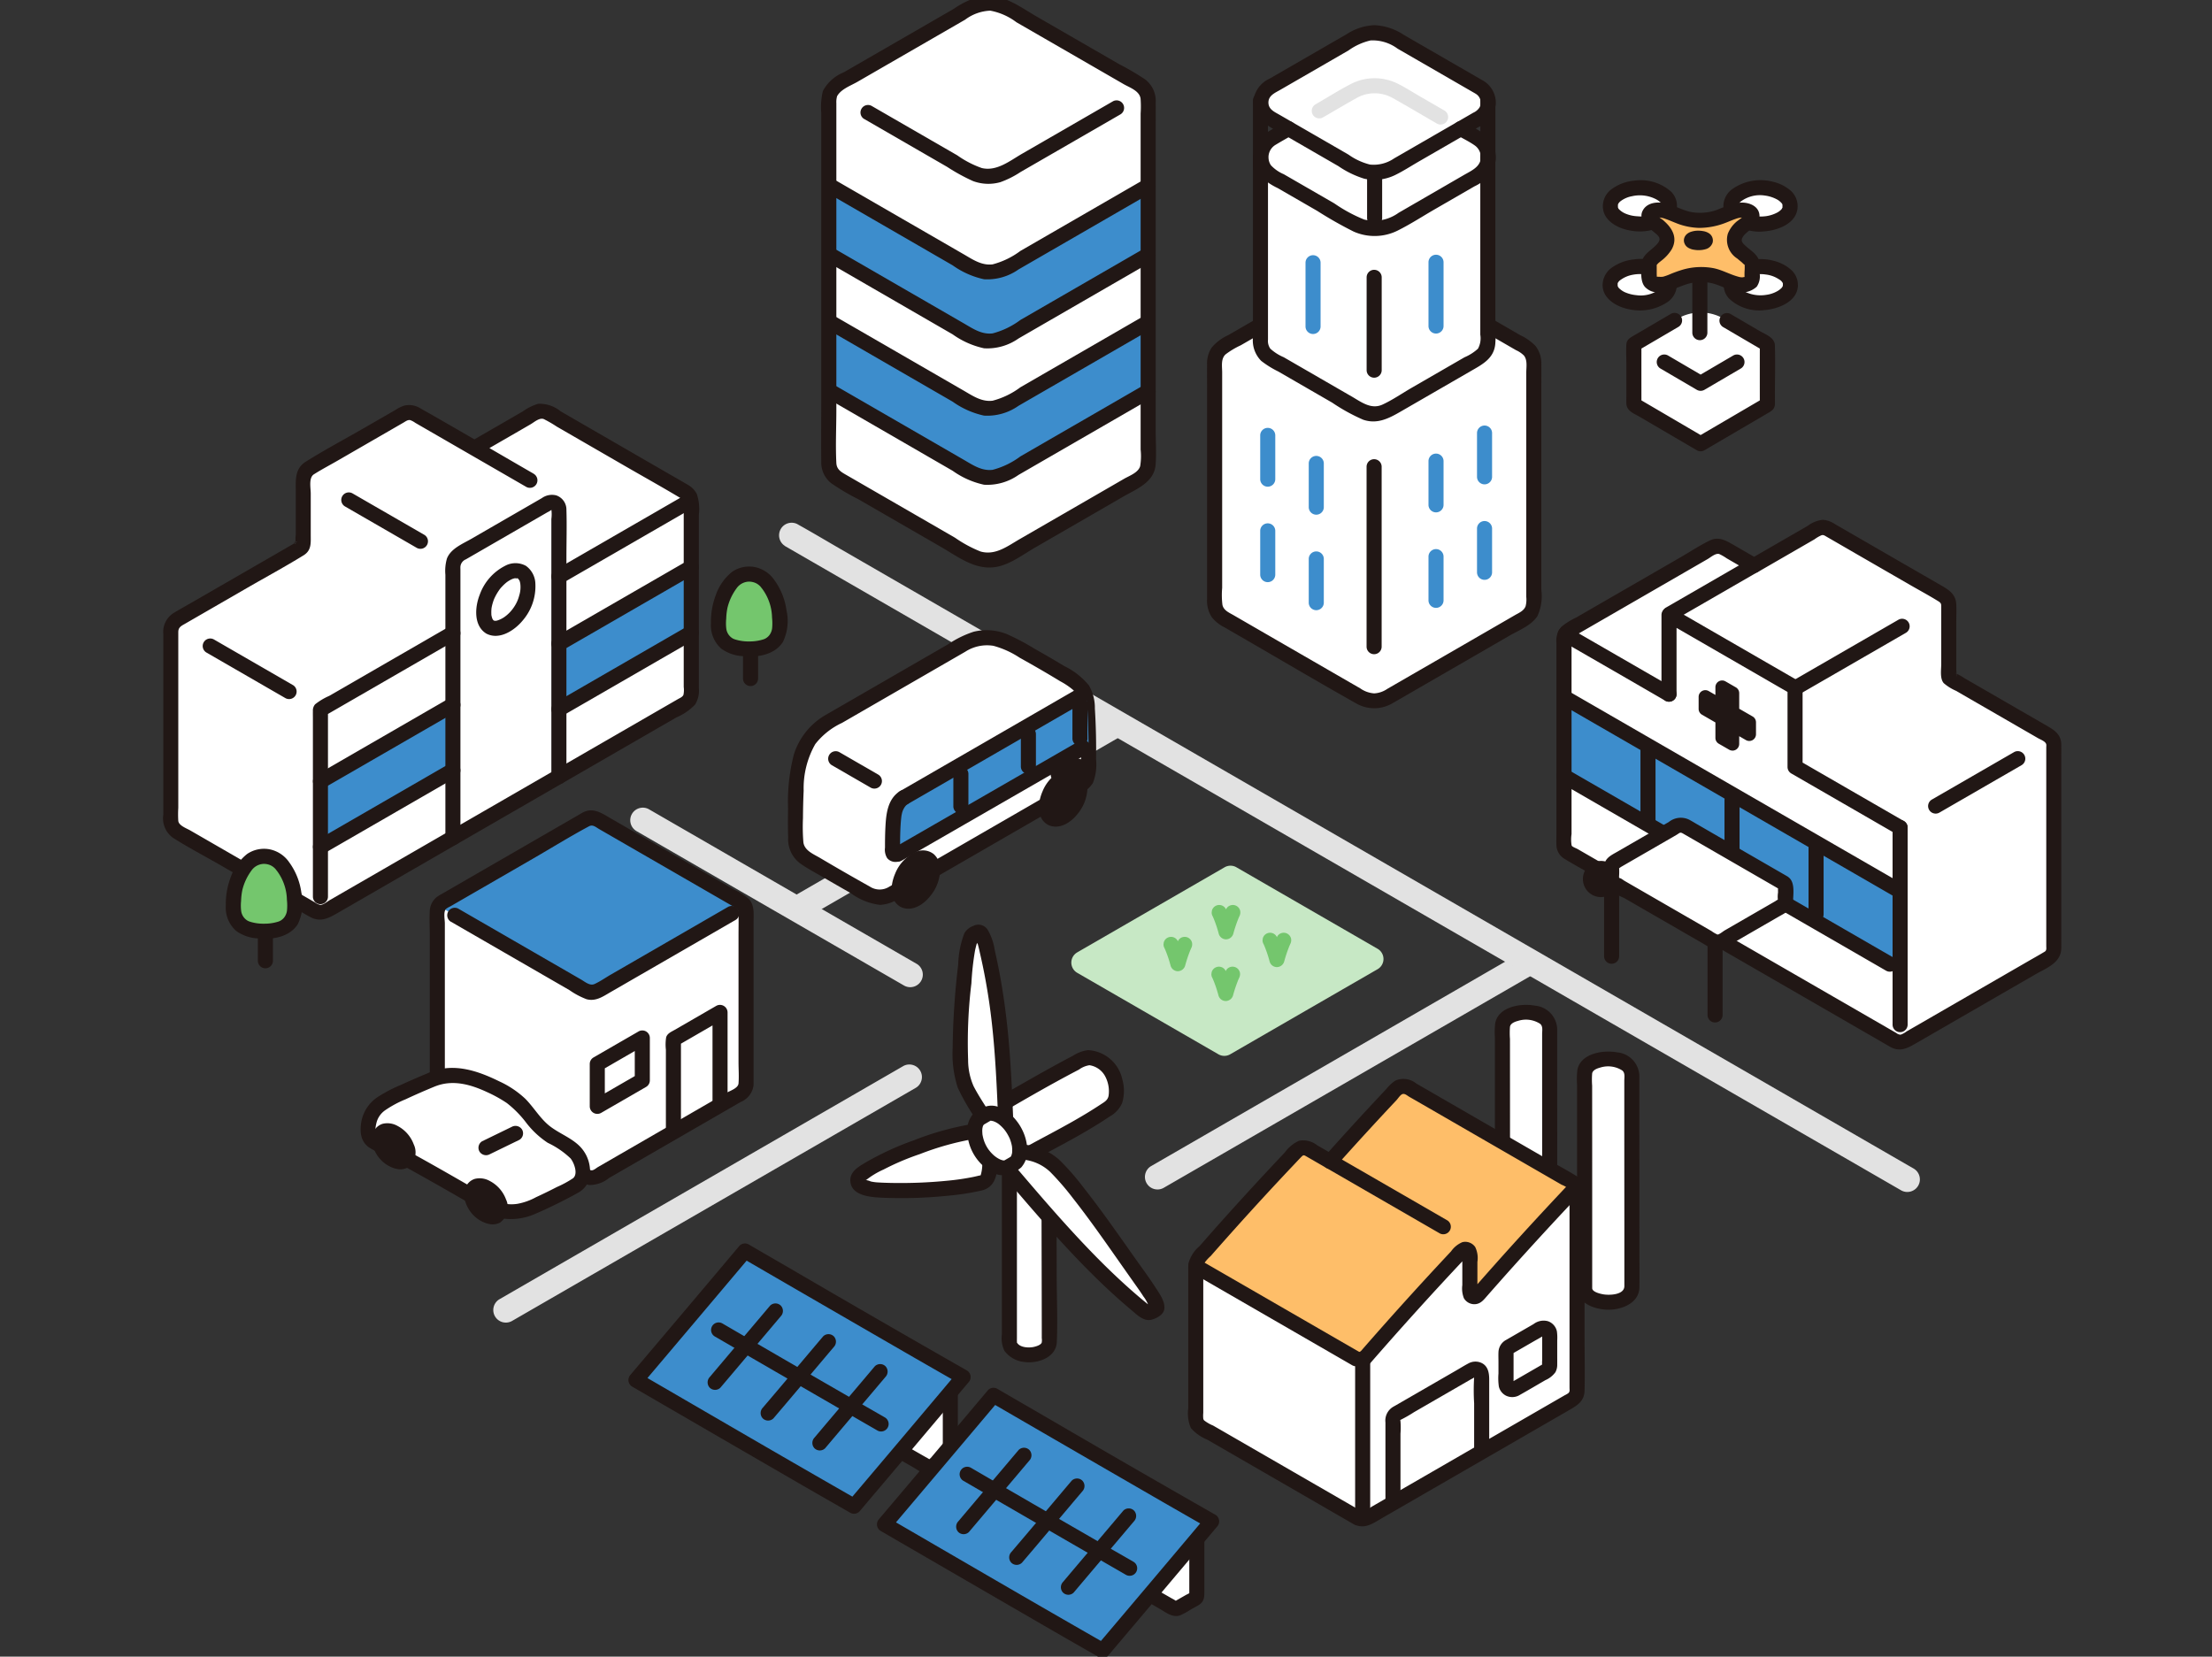 <svg xmlns="http://www.w3.org/2000/svg" xmlns:xlink="http://www.w3.org/1999/xlink" width="259" height="194" viewBox="0 0 259 194">
  <rect x="0" y="0" width="259" height="194" fill="#333333" stroke="none"/>
  <defs>
    <clipPath id="clip-path">
      <rect id="長方形_28414" data-name="長方形 28414" width="259" height="194" transform="translate(370 1151)" fill="#fff" stroke="#707070" stroke-width="1"/>
    </clipPath>
  </defs>
  <g id="マスクグループ_11" data-name="マスクグループ 11" transform="translate(-370 -1151)" clip-path="url(#clip-path)">
    <g id="c" transform="translate(389.122 1150.497)">
      <g id="d" transform="translate(38.597 61.691)">
        <path id="パス_66237" data-name="パス 66237" d="M126.85,255.6l-18.072,10.436L89.242,277.317,79.5,282.945a1.471,1.471,0,0,0,1.483,2.538L99.1,275.019l19.522-11.273,9.711-5.608a1.471,1.471,0,0,0-1.483-2.538h0Z" transform="translate(-78.783 -191.96)" fill="#e2e2e2"/>
        <path id="パス_66238" data-name="パス 66238" d="M278.454,228.657l-16.448,9.5-17.87,10.319-8.894,5.136a1.471,1.471,0,0,0,1.483,2.538l16.493-9.524,17.858-10.312,8.862-5.117a1.471,1.471,0,0,0-1.483-2.538h0Z" transform="translate(-158.225 -178.217)" fill="#e2e2e2"/>
        <path id="パス_66239" data-name="パス 66239" d="M112.221,196.751l10.271,5.93,16.7,9.639,4.455,2.572a1.471,1.471,0,0,0,1.483-2.538l-11.309-6.53-16.4-9.47-3.708-2.141a1.471,1.471,0,0,0-1.483,2.538h0Z" transform="translate(-95.476 -160.648)" fill="#e2e2e2"/>
        <path id="パス_66240" data-name="パス 66240" d="M187.433,171.4l-29.018,16.757-7.524,4.345a1.471,1.471,0,0,0,1.483,2.538l29.045-16.772,7.5-4.329a1.471,1.471,0,0,0-1.483-2.538Z" transform="translate(-115.201 -149.012)" fill="#e2e2e2"/>
        <path id="パス_66241" data-name="パス 66241" d="M147.8,128.665l3.348,1.933,9.134,5.273,13.508,7.8,16.551,9.555,18.3,10.566,18.639,10.761L244.84,184.69l15.19,8.77,11.5,6.637,6.386,3.687.624.36a1.471,1.471,0,0,0,1.483-2.538l-4.948-2.857-10.387-6-14.413-8.321-17.111-9.879-18.516-10.69-18.507-10.685-17.085-9.864-14.369-8.3-10.326-5.962c-1.623-.937-3.235-1.9-4.87-2.812-.069-.039-.137-.079-.205-.119a1.471,1.471,0,0,0-1.483,2.538h0Z" transform="translate(-113.624 -125.918)" fill="#e2e2e2"/>
      </g>
      <g id="e" transform="translate(-0.001 47.762)">
        <g id="f" transform="translate(0.882 0.823)">
          <path id="パス_66242" data-name="パス 66242" d="M18.456,157.651,2.238,148.288a.877.877,0,0,1-.438-.76V124.583a.877.877,0,0,1,.438-.76l15.072-8.7v-8.28a.877.877,0,0,1,.438-.76L29.28,99.425a.877.877,0,0,1,.877,0l7.171,4.139,7.37-4.255a1.056,1.056,0,0,1,1.06,0l16.547,9.553a.882.882,0,0,1,.438.765v22.934a.887.887,0,0,1-.44.766l-42.55,24.566a.877.877,0,0,1-.877,0l-.419-.242Z" transform="translate(-1.8 -99.167)" fill="#fff"/>
        </g>
        <path id="パス_66243" data-name="パス 66243" d="M53.059,169.5v7.674l-15.513,8.957V178.46C40.385,176.82,49.528,171.543,53.059,169.5Z" transform="translate(-19.151 -134.221)" fill="#3d8dcc"/>
        <path id="パス_66244" data-name="パス 66244" d="M110.044,136.611v7.674c-3.93,2.269-11.838,6.838-15.507,8.952v-7.674C98.067,143.523,107.2,138.251,110.044,136.611Z" transform="translate(-48.22 -117.443)" fill="#3d8dcc"/>
        <path id="パス_66245" data-name="パス 66245" d="M69.168,159.451V128.115c0-.14-.011-.286,0-.426a1.023,1.023,0,0,1,.636-.841l3.359-1.939,4.567-2.637,1.629-.941a2.72,2.72,0,0,0,.415-.24c.122-.106.1,0,.041-.088a4.327,4.327,0,0,1,0,1.123v30.16a.882.882,0,0,0,1.764,0V126.633c0-1.852.059-3.716,0-5.568a1.76,1.76,0,0,0-1.192-1.709,2.035,2.035,0,0,0-1.692.324L75,121.814l-4.581,2.645c-1.02.588-2.381,1.128-2.834,2.3a5.222,5.222,0,0,0-.178,1.9v30.792a.882.882,0,0,0,1.764,0h0Z" transform="translate(-34.378 -108.604)" fill="#211715"/>
        <path id="パス_66246" data-name="パス 66246" d="M51.695,150.688l-7.15,4.128-6.882,3.974a7.336,7.336,0,0,0-1.657.992,1.1,1.1,0,0,0-.258.793c-.008.271,0,.544,0,.815V182.3a.882.882,0,0,0,1.764,0v-21.9l-.437.761,15.511-8.955a.882.882,0,0,0-.89-1.523h0Z" transform="translate(-18.232 -124.56)" fill="#211715"/>
        <g id="g">
          <path id="パス_66247" data-name="パス 66247" d="M43.384,105.715c-4.415-2.549-8.81-5.135-13.246-7.647a2.509,2.509,0,0,0-1.932-.34,4.307,4.307,0,0,0-1,.489l-3.485,2.012c-2.343,1.353-4.751,2.63-7.044,4.067-1.319.827-1.165,2.19-1.165,3.527v4.985a4.5,4.5,0,0,0,0,1.151c-.545-.364.426-.338.094-.258a1.381,1.381,0,0,0-.3.175l-3.046,1.759L3.53,120.671c-.77.445-1.551.876-2.312,1.335A2.617,2.617,0,0,0,0,124.474v21.149a2.8,2.8,0,0,0,1.139,2.721c1.8,1.142,3.705,2.139,5.549,3.2l8.579,4.953c.651.376,1.293.777,1.957,1.13,1.266.674,2.26.05,3.376-.593l4.645-2.682,18.583-10.729,9.5-5.486,4.645-2.682,2.112-1.219a6.6,6.6,0,0,0,2.171-1.487,3.086,3.086,0,0,0,.449-1.959V110.509a5.5,5.5,0,0,0-.239-2.438,2.647,2.647,0,0,0-1.1-1.1c-.823-.483-1.653-.954-2.479-1.431l-8.826-5.1-3.529-2.038a3.88,3.88,0,0,0-2.635-.887,6.025,6.025,0,0,0-1.779.871L40.372,99.4l-4.409,2.545a.882.882,0,0,0,.89,1.523l4.409-2.545L43,99.916c.425-.245,1.05-.815,1.556-.607a13.581,13.581,0,0,1,1.5.868l8.134,4.7c2.107,1.216,4.236,2.4,6.324,3.651.487.292.42.726.42,1.272V130.67a2.769,2.769,0,0,1-.03.917c-.106.267-.432.385-.661.518l-1.267.731-9.08,5.243-18.16,10.485-9.08,5.243-2.112,1.219-1.056.609c-.309.178-.725.555-1.1.555a1.385,1.385,0,0,1-.606-.269l-6.754-3.9-7.874-4.545c-.423-.244-1.329-.558-1.4-1.109a12.557,12.557,0,0,1,0-1.542V126.69c0-.814,0-1.628,0-2.442,0-.531.305-.7.727-.939l7.341-4.238c2.2-1.269,4.441-2.481,6.6-3.812.943-.58.841-1.45.841-2.407v-4.825c0-.649-.261-1.853.37-2.254.89-.566,1.835-1.059,2.748-1.586l7.747-4.473c.234-.135.5-.351.787-.286a2.384,2.384,0,0,1,.582.313l3.063,1.769,8.259,4.768,1.663.96a.882.882,0,0,0,.89-1.523h0Z" transform="translate(0.001 -97.487)" fill="#211715"/>
        </g>
        <g id="h" transform="translate(20.845 10.399)">
          <path id="パス_66248" data-name="パス 66248" d="M42.974,120.359l7.343,4.239,1.051.607a.882.882,0,0,0,.89-1.523l-7.343-4.239-1.051-.607a.882.882,0,0,0-.89,1.523Z" transform="translate(-42.547 -118.712)" fill="#211715"/>
        </g>
        <g id="i" transform="translate(4.617 27.506)">
          <path id="パス_66249" data-name="パス 66249" d="M19.979,159.09,11.9,154.424l-1.157-.668a.882.882,0,0,0-.89,1.523l8.082,4.666,1.157.668a.882.882,0,0,0,.89-1.523Z" transform="translate(-9.423 -153.631)" fill="#211715"/>
        </g>
        <g id="j" transform="translate(45.443 10.671)">
          <path id="パス_66250" data-name="パス 66250" d="M108.253,119.393l-15.07,8.7a.882.882,0,0,0,.89,1.523l15.07-8.7a.882.882,0,0,0-.89-1.523Z" transform="translate(-92.755 -119.267)" fill="#211715"/>
        </g>
        <path id="パス_66251" data-name="パス 66251" d="M51.706,167.82l-12.8,7.392L36.2,176.774a.882.882,0,0,0,.89,1.523l12.443-7.184,3.068-1.771a.882.882,0,0,0-.89-1.523Z" transform="translate(-18.244 -133.298)" fill="#211715"/>
        <g id="k" transform="translate(36.636 18.687)">
          <path id="パス_66252" data-name="パス 66252" d="M76.841,142.347c-.133-.082-.008,0,.015.023-.043-.039-.082-.079-.122-.12-.085-.087.068.119.009.006-.023-.045-.05-.087-.074-.131-.064-.121.045.191-.019-.05-.015-.056-.034-.111-.048-.168a1.1,1.1,0,0,1-.05-.345q-.01-.191,0-.382c0-.054.03-.347.008-.185a4.653,4.653,0,0,1,.178-.773,3.467,3.467,0,0,1,.235-.6,6.035,6.035,0,0,1,.449-.772,3.056,3.056,0,0,1,.389-.482c.085-.091.172-.179.263-.263q.085-.079.173-.153c.028-.024.163-.127.073-.061a3.331,3.331,0,0,1,.688-.406,1.927,1.927,0,0,1,.377-.1c-.154.023.333.055.122,0,.05.013.1.025.149.041-.105-.034-.031-.057,0,0s.079.057,0-.009c.039.033.072.069.108.105-.134-.135.1.18.075.121-.043-.09.028.078.034.1.024.074.041.149.059.225a3.22,3.22,0,0,1-.119,1.456,4.24,4.24,0,0,1-.615,1.358,4.351,4.351,0,0,1-1.147,1.177,3.13,3.13,0,0,1-.841.4c-.02.006-.176.031-.04.015a1.642,1.642,0,0,1-.214.005l-.042,0c.1.016.1.014,0-.007l-.074-.022q.137.065,0,0a.882.882,0,0,0-.89,1.523c1.532.816,3.328-.364,4.293-1.55a6.139,6.139,0,0,0,1.464-4.287,2.661,2.661,0,0,0-1.1-2.086,2.544,2.544,0,0,0-2.432-.013,6.1,6.1,0,0,0-2.983,3.387c-.568,1.427-.74,3.62.76,4.548a.882.882,0,0,0,.89-1.523Z" transform="translate(-74.778 -135.629)" fill="#211715"/>
        </g>
        <path id="パス_66253" data-name="パス 66253" d="M94.073,145.4l12.8-7.392,2.707-1.563a.882.882,0,0,0-.89-1.523L96.251,142.1l-3.068,1.771a.882.882,0,0,0,.89,1.523Z" transform="translate(-47.312 -116.516)" fill="#211715"/>
        <path id="パス_66254" data-name="パス 66254" d="M94.073,161.062l15.51-8.955a.882.882,0,0,0-.89-1.523l-15.51,8.955a.882.882,0,0,0,.89,1.523Z" transform="translate(-47.312 -124.507)" fill="#211715"/>
        <path id="パス_66255" data-name="パス 66255" d="M138.432,139.341a2.653,2.653,0,0,0-4.317,0,7.748,7.748,0,0,0-.94,1.692,6.052,6.052,0,0,0-.345,1.153,9.654,9.654,0,0,0-.118,1.141,4.709,4.709,0,0,0,.161,2,2.43,2.43,0,0,0,1.151,1.27,6.423,6.423,0,0,0,2.249.408,7.063,7.063,0,0,0,2.249-.408,2.43,2.43,0,0,0,1.151-1.27,4.709,4.709,0,0,0,.161-2,9.668,9.668,0,0,0-.118-1.141,6.041,6.041,0,0,0-.345-1.153,7.724,7.724,0,0,0-.941-1.693Z" transform="translate(-67.677 -118.269)" fill="#74c66d"/>
        <path id="パス_66256" data-name="パス 66256" d="M138.277,137.987a3.657,3.657,0,0,0-2.307-1.488,3.523,3.523,0,0,0-2.595.555,5.989,5.989,0,0,0-1.915,2.708,8.9,8.9,0,0,0-.578,3.335,3.64,3.64,0,0,0,1.209,2.964,4.725,4.725,0,0,0,2.641.882c1.65.165,3.622-.173,4.575-1.663a5.646,5.646,0,0,0,.419-3.718,7.806,7.806,0,0,0-1.45-3.574.907.907,0,0,0-1.207-.316.889.889,0,0,0-.316,1.207,5.863,5.863,0,0,1,1.283,3.542,6.3,6.3,0,0,1,.01,1.249,1.683,1.683,0,0,1-.333.823,1.559,1.559,0,0,1-.349.32c-.065.044-.134.079-.2.117.175-.1-.028.009-.078.025a5.357,5.357,0,0,1-1.672.262,5.243,5.243,0,0,1-1.673-.225c.021.006-.265-.09-.146-.042s-.19-.1-.143-.074a1.556,1.556,0,0,1-.77-1.138,5.223,5.223,0,0,1-.011-1.18,7.413,7.413,0,0,1,.15-1.3,6.389,6.389,0,0,1,1.06-2.26,1.832,1.832,0,0,1,1.431-.786,1.949,1.949,0,0,1,.759.146,1.764,1.764,0,0,1,.686.527.911.911,0,0,0,1.207.316.888.888,0,0,0,.316-1.207Z" transform="translate(-66.76 -117.36)" fill="#211715"/>
        <path id="パス_66257" data-name="パス 66257" d="M138.546,156.136v3.017a.882.882,0,1,0,1.764,0v-3.017a.882.882,0,1,0-1.764,0Z" transform="translate(-70.669 -126.952)" fill="#211715"/>
        <path id="パス_66258" data-name="パス 66258" d="M22.488,206.808a2.653,2.653,0,0,0-4.317,0,7.749,7.749,0,0,0-.94,1.692,6.052,6.052,0,0,0-.345,1.153,9.662,9.662,0,0,0-.118,1.141,4.709,4.709,0,0,0,.161,2,2.43,2.43,0,0,0,1.151,1.27,6.421,6.421,0,0,0,2.249.408,7.062,7.062,0,0,0,2.249-.408,2.43,2.43,0,0,0,1.151-1.27,4.709,4.709,0,0,0,.161-2,9.672,9.672,0,0,0-.118-1.141,6.042,6.042,0,0,0-.345-1.153,7.722,7.722,0,0,0-.941-1.693Z" transform="translate(-8.537 -152.683)" fill="#74c66d"/>
        <path id="パス_66259" data-name="パス 66259" d="M22.333,205.454a3.657,3.657,0,0,0-2.307-1.488,3.523,3.523,0,0,0-2.595.555,5.988,5.988,0,0,0-1.915,2.708,8.9,8.9,0,0,0-.578,3.335,3.64,3.64,0,0,0,1.209,2.964,4.725,4.725,0,0,0,2.641.882c1.65.165,3.622-.173,4.575-1.663a5.646,5.646,0,0,0,.419-3.718,7.806,7.806,0,0,0-1.45-3.574.907.907,0,0,0-1.207-.316.889.889,0,0,0-.316,1.207,5.863,5.863,0,0,1,1.283,3.542,6.3,6.3,0,0,1,.01,1.249,1.683,1.683,0,0,1-.333.823,1.559,1.559,0,0,1-.349.32c-.065.044-.134.079-.2.117.175-.1-.028.009-.078.025a5.357,5.357,0,0,1-1.672.262,5.243,5.243,0,0,1-1.673-.225c.021.006-.265-.09-.146-.042s-.19-.1-.143-.074a1.556,1.556,0,0,1-.77-1.138,5.223,5.223,0,0,1-.011-1.18,7.413,7.413,0,0,1,.15-1.3,6.389,6.389,0,0,1,1.06-2.26,1.832,1.832,0,0,1,1.431-.786,1.949,1.949,0,0,1,.759.146,1.765,1.765,0,0,1,.686.527.912.912,0,0,0,1.207.316.888.888,0,0,0,.316-1.207Z" transform="translate(-7.619 -151.774)" fill="#211715"/>
        <path id="パス_66260" data-name="パス 66260" d="M22.6,223.6v3.017a.882.882,0,1,0,1.764,0V223.6a.882.882,0,1,0-1.764,0Z" transform="translate(-11.528 -161.366)" fill="#211715"/>
        <path id="パス_66261" data-name="パス 66261" d="M37.088,193.962l15.51-8.955a.882.882,0,0,0-.89-1.523L36.2,192.439a.882.882,0,0,0,.89,1.523Z" transform="translate(-18.245 -141.288)" fill="#211715"/>
      </g>
      <g id="l" transform="translate(80.442 108.778)">
        <path id="パス_66262" data-name="パス 66262" d="M206.86,282.934c0,5.481.031,14.711.031,18.221a1.238,1.238,0,0,1-.681,1.008,3.183,3.183,0,0,1-3.278.017,1.276,1.276,0,0,1-.711-1.011V281.248" transform="translate(-183.591 -252.235)" fill="#fff"/>
        <path id="パス_66263" data-name="パス 66263" d="M205.054,282.048c0,5.477.021,10.954.029,16.432q0,.648,0,1.3a1.523,1.523,0,0,1-.012.535c-.133.275-.632.421-.9.484-.564.134-1.627.1-1.976-.48-.1-.16-.009.1-.021-.162-.006-.134,0-.27,0-.405V280.361a.882.882,0,0,0-1.764,0v18.963a3.426,3.426,0,0,0,.3,1.931,3.257,3.257,0,0,0,2.226,1.3c1.585.254,3.827-.453,3.909-2.335.111-2.554-.008-5.14-.014-7.7q-.012-5.239-.017-10.478a.882.882,0,0,0-1.764,0Z" transform="translate(-182.667 -251.348)" fill="#211715"/>
        <path id="パス_66264" data-name="パス 66264" d="M199.078,266.261l2.351-1.359a101.653,101.653,0,0,0,9.312-5.375,1.959,1.959,0,0,0,.626-1.637,3.972,3.972,0,0,0-1.839-3.637,2.378,2.378,0,0,0-1.894-.343c-3.243,1.565-12.02,6.727-12.02,6.727" transform="translate(-180.221 -238.246)" fill="#fff"/>
        <path id="パス_66265" data-name="パス 66265" d="M198.618,266.105c3.668-2.119,7.548-3.925,11.058-6.3a3.345,3.345,0,0,0,1.465-1.583,4.9,4.9,0,0,0,.028-2.747,4.345,4.345,0,0,0-4.022-3.446,4.268,4.268,0,0,0-1.79.673c-.546.283-1.088.573-1.628.867-1.291.7-2.572,1.423-3.849,2.149q-2.819,1.6-5.616,3.245a.882.882,0,0,0,.89,1.523c3.61-2.123,7.231-4.25,10.945-6.184a2.732,2.732,0,0,1,1.216-.505,2.5,2.5,0,0,1,1.861,1.34,3.712,3.712,0,0,1,.383,2.205c-.09.572-.521.774-.969,1.071-2.2,1.457-4.537,2.706-6.859,3.945-1.35.72-2.677,1.462-4,2.228a.882.882,0,0,0,.89,1.523h0Z" transform="translate(-179.316 -237.329)" fill="#211715"/>
        <g id="m" transform="translate(18.415 26.62)">
          <path id="パス_66266" data-name="パス 66266" d="M203.289,276.364a7.178,7.178,0,0,1,3.3,1c2.6,1.993,7.869,9.819,10.954,14.149a16.477,16.477,0,0,1,1.585,2.553,1.32,1.32,0,0,1,.153.5.237.237,0,0,1-.1.225l-.7.351c-.187.094-.564-.055-.858-.294-5.738-4.664-10.636-10.387-15.842-16.489" transform="translate(-201.783 -276.364)" fill="#fff"/>
        </g>
        <g id="n" transform="translate(12.858 0.854)">
          <path id="パス_66267" data-name="パス 66267" d="M193.125,245.376a21.84,21.84,0,0,1-2.326-4.193c-.845-4,.023-10.494.392-14.64a10.583,10.583,0,0,1,.585-2.35s.735-.419.766-.422c.348-.032.7.709.823,1.223,1.855,7.485,2.133,13.991,2.414,20.907" transform="translate(-190.441 -223.771)" fill="#fff"/>
        </g>
        <path id="パス_66268" data-name="パス 66268" d="M179.543,271.458a44.055,44.055,0,0,0-10.983,3.7,20.619,20.619,0,0,0-2.257,1.385.773.773,0,0,0-.15,1.111,1,1,0,0,0,.387.275,5.363,5.363,0,0,0,2.02.4,47.708,47.708,0,0,0,12.029-.886c.73-.195.881-1.347.842-2.439" transform="translate(-165.105 -247.241)" fill="#fff"/>
        <g id="o" transform="translate(17.567 25.733)">
          <path id="パス_66269" data-name="パス 66269" d="M202.406,276.322a5.37,5.37,0,0,1,3.484,1.463,31.993,31.993,0,0,1,2.635,3.044c2.067,2.625,3.972,5.378,5.892,8.111q.7.995,1.4,1.987c.339.476.678.951.99,1.445a4.211,4.211,0,0,1,.74,1.51v-.469q.489-.406.222-.259l-.2.1a1.686,1.686,0,0,1-.335.168q.47,0,.1-.143-.157-.119-.308-.246c-.167-.136-.332-.275-.5-.414q-1.156-.973-2.267-2c-1.5-1.379-2.941-2.82-4.343-4.3-2.913-3.068-5.658-6.29-8.4-9.507-.738-.865-1.98.388-1.247,1.247,2.745,3.217,5.49,6.439,8.4,9.507,1.4,1.477,2.843,2.918,4.343,4.3q1.152,1.06,2.35,2.067c.649.544,1.466,1.407,2.409,1.152.561-.152,1.3-.537,1.455-1.134.223-.889-.565-1.951-1.021-2.653-.853-1.315-1.8-2.577-2.7-3.86-1.88-2.675-3.763-5.354-5.79-7.922a28.3,28.3,0,0,0-2.818-3.2,7.267,7.267,0,0,0-4.5-1.755c-1.13-.105-1.122,1.659,0,1.764h0Z" transform="translate(-200.053 -274.554)" fill="#211715"/>
        </g>
        <g id="p" transform="translate(11.977)">
          <path id="パス_66270" data-name="パス 66270" d="M192.969,244.043c-.646-1.012-1.314-2.016-1.867-3.083a7.61,7.61,0,0,1-.646-3.113,57.391,57.391,0,0,1,.386-8.948,32.339,32.339,0,0,1,.427-3.852q.084-.378.188-.752a2.4,2.4,0,0,0,.2-.644c.026.168-.54.438-.288.38a1.254,1.254,0,0,0,.256-.145l.2-.113.166-.09q.423-.2-.71-.05a6.711,6.711,0,0,0,.316.708c.108.387.19.782.28,1.174q.341,1.485.615,2.985.464,2.527.746,5.08c.424,3.8.587,7.617.742,11.434.046,1.131,1.81,1.137,1.764,0-.152-3.743-.311-7.49-.718-11.216-.211-1.931-.482-3.856-.832-5.767q-.275-1.5-.615-2.985a6.727,6.727,0,0,0-.78-2.325,1.291,1.291,0,0,0-1.733-.541,2.041,2.041,0,0,0-1.042.84,11.1,11.1,0,0,0-.728,3.677,89.793,89.793,0,0,0-.65,9.791,12.776,12.776,0,0,0,.6,4.64,25.859,25.859,0,0,0,2.2,3.805c.609.954,2.136.07,1.523-.89h0Z" transform="translate(-188.642 -222.028)" fill="#211715"/>
        </g>
        <path id="パス_66271" data-name="パス 66271" d="M178.4,269.708a33.791,33.791,0,0,0-6.854,1.925A32.979,32.979,0,0,0,166,274.19c-.85.508-1.9,1.082-1.8,2.234.139,1.661,2.332,1.832,3.6,1.894a52.809,52.809,0,0,0,7.719-.217,29.763,29.763,0,0,0,4.053-.623c1.614-.388,1.866-1.91,1.829-3.376a.882.882,0,0,0-1.764,0,4.573,4.573,0,0,1-.147,1.475c-.059.2-.046.117-.18.149-.237.056-.473.114-.711.164a28.845,28.845,0,0,1-3.079.447,55.719,55.719,0,0,1-6.676.253c-.463-.01-.927-.025-1.389-.055a5.108,5.108,0,0,1-.862-.114,2.4,2.4,0,0,0-.517-.157c-.246.023.051-.132-.154.089a9.391,9.391,0,0,1,2.174-1.335,29.816,29.816,0,0,1,4.236-1.8,33.019,33.019,0,0,1,6.536-1.809.888.888,0,0,0,.616-1.085.9.9,0,0,0-1.085-.616h0Z" transform="translate(-164.195 -246.341)" fill="#211715"/>
        <g id="q" transform="translate(14.563 22.091)">
          <path id="パス_66272" data-name="パス 66272" d="M195.264,267.265l-.681.393a1.629,1.629,0,0,0-.663,1.5,4.832,4.832,0,0,0,2.295,4.008,1.662,1.662,0,0,0,1.651.223l.683-.394a1.713,1.713,0,0,0,.644-1.581,4.945,4.945,0,0,0-2.295-3.958,1.623,1.623,0,0,0-1.634-.185Z" transform="translate(-193.92 -267.118)" fill="#fff"/>
        </g>
        <g id="r" transform="translate(13.688 21.206)">
          <path id="パス_66273" data-name="パス 66273" d="M193.908,265.583a4.205,4.205,0,0,0-1.174.806,3.155,3.155,0,0,0-.554,2.511,5.676,5.676,0,0,0,2.678,4.1,2.591,2.591,0,0,0,2.541.223,4.593,4.593,0,0,0,1.06-.684,2.92,2.92,0,0,0,.7-2.211,5.645,5.645,0,0,0-.651-2.314c-.786-1.53-2.765-3.409-4.6-2.434a.882.882,0,0,0,.89,1.523l.065-.035c-.1.04-.1.044,0,.012,0-.027.208,0,0,0-.012,0,.253.012.138,0s.174.045.155.039a2.362,2.362,0,0,1,.745.409c-.113-.085.033.031.059.053.055.048.11.1.162.147q.16.154.305.321a4.109,4.109,0,0,1,.431.623q.112.193.207.395c.025.053.05.107.073.161-.054-.131.013.043.025.074a4.621,4.621,0,0,1,.225.861c-.027-.174.009.152.011.207,0,.14,0,.278-.009.418-.016.268.047-.118-.02.123-.015.053-.025.107-.041.161,0,0-.093.231-.035.111.047-.1-.077.12-.092.141.015-.023.115-.145.012-.029-.121.135.1-.03.007,0a.546.546,0,0,0-.1.057c-.161.095-.323.187-.485.28-.041.024-.082.046-.122.071-.1.059-.087.022.015,0-.047.011-.091.025-.139.034.2-.034.017,0-.032-.017-.15-.041.211.07-.058-.009a1.911,1.911,0,0,1-.349-.119,3.23,3.23,0,0,1-.681-.445,4.519,4.519,0,0,1-.329-.321c-.042-.045-.083-.092-.123-.138,0,0-.172-.219-.094-.114a3.979,3.979,0,0,1-.741-1.564c-.018-.075-.034-.151-.049-.227-.009-.046-.017-.091-.024-.137.01.081.01.068,0-.041-.01-.157-.02-.313-.015-.469,0,.029.028-.287.01-.171-.006.043.049-.187.059-.23s.067-.154,0-.016a1.515,1.515,0,0,1,.114-.2c-.111.162.022-.007.051-.035-.041.038-.13.078,0,.014.055-.028.107-.062.161-.093l.514-.3a.882.882,0,0,0-.89-1.523Z" transform="translate(-192.134 -265.313)" fill="#211715"/>
        </g>
      </g>
      <g id="s" transform="translate(31.175 95.403)">
        <path id="パス_66274" data-name="パス 66274" d="M65.484,228.194v-21.67L83.56,196.088l18.075,10.436v21.666L83.559,238.63,65.484,228.194Z" transform="translate(-64.577 -195.422)" fill="#fff"/>
        <path id="パス_66275" data-name="パス 66275" d="M83.561,196.087,65.486,206.523l2.041,1.178,16.035,9.258,18.076-10.435L83.561,196.087Z" transform="translate(-64.578 -195.421)" fill="#3d8dcc"/>
        <path id="パス_66276" data-name="パス 66276" d="M127.3,252.663v-10.57a.89.89,0,0,0-1.327-.761l-4.844,2.8c-.391.226-.879.412-1.02.882a5.387,5.387,0,0,0-.031,1.447v9.347a.882.882,0,0,0,1.764,0V245.252l-.437.761q2.729-1.579,5.459-3.158l-1.327-.761v10.57a.882.882,0,0,0,1.764,0h0Z" transform="translate(-92.407 -218.44)" fill="#211715"/>
        <path id="パス_66277" data-name="パス 66277" d="M107.625,247.444q-2.637,1.521-5.272,3.044a.888.888,0,0,0-.437.761v4.97a.89.89,0,0,0,1.327.761l5.272-3.044a.888.888,0,0,0,.437-.761v-4.97a.882.882,0,0,0-1.764,0v4.97l.437-.761-5.272,3.044,1.327.761v-4.97l-.437.761q2.637-1.521,5.272-3.044a.882.882,0,0,0-.89-1.523Z" transform="translate(-83.16 -221.553)" fill="#211715"/>
        <path id="パス_66278" data-name="パス 66278" d="M68.3,219.413l13.866,8.005a9.18,9.18,0,0,0,2,1.064c1.094.3,1.955-.33,2.84-.84l8.05-4.648,6.565-3.791a.882.882,0,0,0-.89-1.523L87.02,225.6c-.628.363-1.256.81-1.919,1.108-.538.242-1.116-.268-1.571-.531l-7.907-4.565-6.438-3.717a.882.882,0,0,0-.89,1.523h0Z" transform="translate(-65.793 -206.372)" fill="#211715"/>
        <path id="パス_66279" data-name="パス 66279" d="M65.422,226.824V207.963c0-.461-.2-1.385.155-1.713a2.746,2.746,0,0,1,.473-.273l1.226-.708,8.484-4.9c2.177-1.257,4.326-2.593,6.543-3.778.456-.243.788.1,1.219.345l3.835,2.214,7.875,4.546,3.738,2.158c.44.254.825.36.839.867.024.888,0,1.78,0,2.668V224.2c0,.826.064,1.68,0,2.5-.045.572-.989.857-1.445,1.12l-3.894,2.249L85.594,235.2l-2.231,1.288c-.211.122-.523.41-.771.391-.273-.02-.693-.372-.931-.509l-3.946-2.278-8.528-4.924-2.111-1.219-.945-.546c-.23-.133-.687-.266-.71-.576-.084-1.125-1.849-1.134-1.764,0a2.243,2.243,0,0,0,1.209,1.883c.75.451,1.517.876,2.275,1.314l4.456,2.573L80.27,237.6a6.44,6.44,0,0,0,2.024,1,3.64,3.64,0,0,0,2.363-.828l4.658-2.69,8.92-5.152,1.837-1.061a2.428,2.428,0,0,0,1.486-1.877c.02-.208.013-.416.013-.625V207.848c0-.94.145-2.02-.57-2.761a7.45,7.45,0,0,0-1.693-1.073l-1.98-1.143-4.237-2.446-8.206-4.738c-1.069-.617-2.082-1.357-3.319-.706-.206.108-.4.234-.606.35L77.725,197.2l-9.454,5.458-3.111,1.8c-.158.092-.323.177-.477.275a2.178,2.178,0,0,0-1.025,1.785c-.055.945,0,1.912,0,2.858v17.452a.882.882,0,0,0,1.764,0Z" transform="translate(-63.633 -194.728)" fill="#211715"/>
      </g>
      <g id="t" transform="translate(23.114 125.556)">
        <g id="u" transform="translate(0.865 0.871)">
          <path id="パス_66280" data-name="パス 66280" d="M56.607,258.479a7.227,7.227,0,0,1,5.25.158,21.339,21.339,0,0,1,3.43,1.669,7.6,7.6,0,0,1,1.691,1.38c.541.647,1.171,1.378,1.745,2.069a6.27,6.27,0,0,0,1.534,1.337c.611.377,1.37.84,2.038,1.246a3.436,3.436,0,0,1,1.757,2.677,6.192,6.192,0,0,1-.023.862,1.266,1.266,0,0,1-.655,1,49.685,49.685,0,0,1-5.94,2.89,3.7,3.7,0,0,1-1.37.229,4.907,4.907,0,0,1-2.541-.411c-4.282-2.507-11.222-6.46-13.745-7.686a1.373,1.373,0,0,1-.832-1.226,5.446,5.446,0,0,1,.219-1.606,3.131,3.131,0,0,1,.949-1.372,6.671,6.671,0,0,1,1.616-1.024c1.207-.622,3.191-1.5,4.878-2.19Z" transform="translate(-48.945 -258.054)" fill="#fff"/>
        </g>
        <g id="v" transform="translate(13.787 6.798)">
          <path id="パス_66281" data-name="パス 66281" d="M76.646,273.467l3.027-1.473.435-.211a.887.887,0,0,0,.316-1.207.905.905,0,0,0-1.207-.316l-3.027,1.473-.435.211a.887.887,0,0,0-.316,1.207.905.905,0,0,0,1.207.316Z" transform="translate(-75.32 -270.151)" fill="#211715"/>
        </g>
        <g id="w" transform="translate(13.013 13.803)">
          <path id="パス_66282" data-name="パス 66282" d="M76.581,288.007a.969.969,0,0,0,.468-.951,2.954,2.954,0,0,0-1.654-2.405,1.359,1.359,0,0,0-1.179-.113.939.939,0,0,0-.476.908,2.843,2.843,0,0,0,1.654,2.435,1.381,1.381,0,0,0,1.186.126Z" transform="translate(-73.74 -284.449)" fill="#211715"/>
        </g>
        <g id="x">
          <path id="パス_66283" data-name="パス 66283" d="M55.941,258.422c2.038-.789,4.1-.206,6,.675a15.808,15.808,0,0,1,2.341,1.293,12.363,12.363,0,0,1,2.33,2.382,10.363,10.363,0,0,0,2.47,2.28,10.13,10.13,0,0,1,2.668,1.826c.412.509.917,1.833.279,2.329a11.938,11.938,0,0,1-1.865,1.013c-.811.417-1.63.82-2.46,1.2a7.185,7.185,0,0,1-2.16.772,4.466,4.466,0,0,1-2.741-.43q-1.157-.677-2.319-1.347c-3.177-1.834-6.362-3.663-9.6-5.384q-.475-.252-.952-.5a2.97,2.97,0,0,1-.875-.483c-.288-.34-.1-1.08,0-1.467A2.539,2.539,0,0,1,50,261.268a12.452,12.452,0,0,1,2.432-1.313c1.154-.541,2.325-1.048,3.5-1.533a.912.912,0,0,0,.616-1.085.887.887,0,0,0-1.085-.616c-1.2.494-2.394,1-3.573,1.547a16.645,16.645,0,0,0-2.651,1.376,4.425,4.425,0,0,0-1.976,2.869c-.218,1.25-.126,2.495,1.076,3.193,1.4.813,2.883,1.509,4.3,2.294q2.939,1.628,5.849,3.306,1.364.783,2.723,1.574a6.383,6.383,0,0,0,3.148,1.09,6.974,6.974,0,0,0,3.013-.5c.937-.386,1.854-.817,2.762-1.266.832-.412,1.661-.835,2.468-1.294a2.689,2.689,0,0,0,1.42-2.8,4.183,4.183,0,0,0-1.415-2.861c-.969-.857-2.216-1.331-3.239-2.112-1.167-.891-1.913-2.24-2.944-3.269a11.363,11.363,0,0,0-3.042-2.024c-2.454-1.206-5.228-2.162-7.92-1.12-1.047.405-.592,2.112.469,1.7Z" transform="translate(-47.179 -256.275)" fill="#211715"/>
        </g>
        <g id="y" transform="translate(12.127 12.919)">
          <path id="パス_66284" data-name="パス 66284" d="M76.1,287.849a2.167,2.167,0,0,0,.717-2.718,3.991,3.991,0,0,0-1.9-2.161,2.4,2.4,0,0,0-1.744-.247,1.743,1.743,0,0,0-1.15,1.17,2.7,2.7,0,0,0,.043,1.527,3.861,3.861,0,0,0,.747,1.35,3.7,3.7,0,0,0,1.273.981,3,3,0,0,0,1.049.3,1.915,1.915,0,0,0,.968-.2.885.885,0,0,0,.405-.527.882.882,0,0,0-1.3-1c.242-.11.142-.056.075-.038-.1.026-.1-.02.085,0-.068-.006-.144,0-.213,0-.117,0,.232.055.055.005-.035-.01-.072-.016-.107-.026s-.074-.022-.111-.034-.076-.027-.114-.042c.1.045.124.052.064.025a4.323,4.323,0,0,1-.449-.261c-.029-.02-.057-.044-.086-.063.179.115.1.077.054.039-.072-.065-.145-.127-.213-.2s-.108-.113-.158-.172c-.015-.018-.128-.15-.027-.031s-.007-.013-.022-.034q-.065-.094-.121-.193a1.842,1.842,0,0,0-.125-.244c.007.009.081.209.032.074-.011-.031-.023-.061-.033-.092-.026-.076-.049-.154-.068-.233-.01-.043-.05-.29-.027-.118s0,.006,0-.025c0-.047,0-.095,0-.142s0-.072,0-.108c0-.181-.039.17-.008.059.01-.038.021-.077.029-.116.018-.081.071-.057-.04.084a.415.415,0,0,0,.052-.1c.031-.093-.159.163-.049.062a.5.5,0,0,0,.059-.057q-.182.133-.1.076a.6.6,0,0,1,.053-.032c.126-.085-.179.046-.079.031a.767.767,0,0,0,.1-.028c.075-.021.1.027-.1.013.03,0,.063,0,.093,0s.181.027.03,0,.013,0,.038.011a.706.706,0,0,1,.278.087l-.094-.039.083.04q.058.029.115.06c.068.038.134.079.2.122a.487.487,0,0,0,.106.074c-.013,0-.168-.138-.056-.043.072.061.143.122.21.189s.108.109.158.167l.066.077c.118.133-.1-.137-.029-.04a3.694,3.694,0,0,1,.262.418c.019.036.035.072.053.108.081.157-.075-.2-.014-.037.026.072.052.144.074.218a.733.733,0,0,1,.059.259s-.023-.249-.015-.107c0,.042.006.083.007.125s0,.066,0,.1,0,.073-.006.11q.032-.208.014-.106c-.009.04-.016.08-.027.119l-.013.045q-.047.131.04-.086a.442.442,0,0,0-.04.075c-.036.054-.028.048.023-.022s.06-.075.019-.027c-.026.024-.126.109,0,.01s-.008,0-.042.015a.889.889,0,0,0-.316,1.207.9.9,0,0,0,1.207.316Z" transform="translate(-71.933 -282.645)" fill="#211715"/>
        </g>
        <g id="z" transform="translate(2.205 7.356)">
          <path id="パス_66285" data-name="パス 66285" d="M54.522,274.848a.969.969,0,0,0,.468-.951,2.954,2.954,0,0,0-1.654-2.405,1.36,1.36,0,0,0-1.179-.113.939.939,0,0,0-.476.908,2.843,2.843,0,0,0,1.654,2.435,1.381,1.381,0,0,0,1.186.126Z" transform="translate(-51.681 -271.29)" fill="#211715"/>
        </g>
        <g id="aa" transform="translate(1.32 6.472)">
          <path id="パス_66286" data-name="パス 66286" d="M54.045,274.69a2.167,2.167,0,0,0,.717-2.718,3.991,3.991,0,0,0-1.9-2.161,2.4,2.4,0,0,0-1.744-.247,1.743,1.743,0,0,0-1.15,1.17,2.7,2.7,0,0,0,.043,1.527,3.861,3.861,0,0,0,.747,1.35,3.7,3.7,0,0,0,1.273.981,3,3,0,0,0,1.049.3,1.915,1.915,0,0,0,.968-.2.885.885,0,0,0,.405-.527.882.882,0,0,0-1.3-1c.242-.11.142-.056.075-.038-.1.026-.1-.02.085,0-.068-.006-.144,0-.213,0-.117,0,.232.055.055.005-.035-.01-.072-.016-.107-.026s-.074-.022-.111-.034-.076-.027-.114-.042c.1.045.124.052.064.024a4.313,4.313,0,0,1-.449-.261c-.029-.02-.057-.044-.086-.063.179.115.1.077.054.039-.072-.065-.145-.127-.213-.2s-.108-.113-.158-.172c-.015-.018-.128-.15-.027-.031s-.007-.013-.022-.034q-.065-.094-.121-.193a1.838,1.838,0,0,0-.125-.244c.007.009.081.209.032.074-.011-.031-.023-.061-.033-.092-.026-.076-.049-.154-.068-.233-.01-.043-.05-.29-.027-.118s0,.006,0-.025c0-.047,0-.095,0-.142s0-.072,0-.108c0-.181-.039.17-.008.059.01-.038.021-.077.029-.116.018-.081.071-.057-.04.084a.416.416,0,0,0,.052-.1c.031-.093-.159.163-.049.062a.5.5,0,0,0,.059-.057q-.182.133-.1.076a.582.582,0,0,1,.053-.032c.126-.085-.179.046-.079.031a.768.768,0,0,0,.1-.028c.075-.021.1.027-.1.013.03,0,.063,0,.093,0s.181.027.03,0,.013,0,.038.011a.706.706,0,0,1,.278.087l-.094-.039.083.04q.058.029.115.06c.068.038.134.079.2.122a.489.489,0,0,0,.106.074c-.013,0-.168-.138-.056-.043.072.061.143.122.21.189s.108.109.158.167l.066.077c.118.133-.1-.137-.029-.04a3.688,3.688,0,0,1,.262.418c.019.036.035.072.053.108.081.157-.075-.2-.014-.037.026.072.052.144.074.218a.733.733,0,0,1,.059.259s-.023-.249-.015-.107c0,.042.006.083.007.125s0,.066,0,.1,0,.073-.006.11q.032-.208.014-.106c-.009.04-.016.08-.027.119l-.013.045q-.047.131.04-.086a.443.443,0,0,0-.04.075c-.036.054-.028.048.023-.022s.06-.075.019-.027c-.026.024-.126.109,0,.01s-.008,0-.042.015a.889.889,0,0,0-.316,1.207.9.9,0,0,0,1.207.316Z" transform="translate(-49.874 -269.486)" fill="#211715"/>
        </g>
      </g>
      <g id="ab" transform="translate(163.11 61.369)">
        <path id="パス_66287" data-name="パス 66287" d="M357,131.489l-3.782-2.184a.926.926,0,0,0-.926,0q-8.542,4.933-17.083,9.863a.92.92,0,0,0-.461.8v24.293a.924.924,0,0,0,.462.8l38.426,22.185a.917.917,0,0,0,.918,0q8.54-4.93,17.076-9.861a.927.927,0,0,0,.464-.8v-24.3a.926.926,0,0,0-.463-.8l-11.836-6.832V135.9a.94.94,0,0,0-.471-.814c-5.377-3.1-10.4-6-13.819-7.978a.925.925,0,0,0-.924,0L357,131.487" transform="translate(-333.857 -126.14)" fill="#fff"/>
        <g id="ac" transform="translate(0.89 11.135)">
          <path id="パス_66288" data-name="パス 66288" d="M374.106,198.231V172.9l-12.3-7.1v-9.289l-14.759-8.521v9.289l-12.3-7.1v24.8a.924.924,0,0,0,.462.8l38.9,22.456Z" transform="translate(-334.747 -147.988)" fill="#fff"/>
        </g>
        <path id="パス_66289" data-name="パス 66289" d="M372.866,189.672l-38.119-22.008v9.24l39.36,22.724c0-1.942,0-5.322,0-9.24l-1.24-.716Z" transform="translate(-333.857 -146.889)" fill="#3d8dcc"/>
        <path id="パス_66290" data-name="パス 66290" d="M413.284,197.948v23.076a.882.882,0,0,0,1.764,0V197.948a.882.882,0,0,0-1.764,0Z" transform="translate(-373.917 -161.902)" fill="#211715"/>
        <path id="パス_66291" data-name="パス 66291" d="M359.818,156.363v-9.288l-1.327.761q7.38,4.259,14.759,8.521l-.437-.761v9.291a.887.887,0,0,0,.437.761q6.15,3.548,12.3,7.1a.882.882,0,0,0,.89-1.523q-6.149-3.551-12.3-7.1l.437.761V155.6a.886.886,0,0,0-.437-.761l-14.759-8.521a.89.89,0,0,0-1.327.761v9.288a.882.882,0,0,0,1.764,0h0Z" transform="translate(-345.746 -135.939)" fill="#211715"/>
        <path id="パス_66292" data-name="パス 66292" d="M333.687,152.465q6.083,3.5,12.158,7.019a.882.882,0,0,0,.89-1.523q-6.08-3.508-12.158-7.019a.882.882,0,0,0-.89,1.523Z" transform="translate(-333.098 -138.296)" fill="#211715"/>
        <path id="パス_66293" data-name="パス 66293" d="M374.186,189.018l-30.159-17.412-8.677-5.01a.882.882,0,0,0-.89,1.523l30.214,17.444,8.622,4.978a.882.882,0,0,0,.89-1.523h0Z" transform="translate(-333.493 -146.281)" fill="#211715"/>
        <path id="パス_66294" data-name="パス 66294" d="M333.393,186.362l29.738,17.169,8.422,4.862a.882.882,0,0,0,.89-1.523L342.708,189.7l-8.425-4.864a.882.882,0,0,0-.89,1.523h0Z" transform="translate(-332.949 -155.587)" fill="#211715"/>
        <path id="パス_66295" data-name="パス 66295" d="M370.894,171.889a.788.788,0,0,0,.787-.787V170.2l.785.453a.787.787,0,0,0,1.181-.681v-1.4a.789.789,0,0,0-.393-.681l-1.572-.907V165.16a.789.789,0,0,0-.393-.681l-1.214-.7a.786.786,0,0,0-1.18.682v.906l-.785-.453a.786.786,0,0,0-1.18.681V167a.787.787,0,0,0,.392.681l1.573.908V170.4a.788.788,0,0,0,.394.68l1.215.7a.788.788,0,0,0,.393.106Z" transform="translate(-350.272 -144.853)" fill="#211715"/>
        <path id="パス_66296" data-name="パス 66296" d="M390.187,157.61l12.21-7.049a.882.882,0,0,0-.89-1.523l-12.21,7.049a.882.882,0,0,0,.89,1.523Z" transform="translate(-361.464 -137.325)" fill="#211715"/>
        <path id="パス_66297" data-name="パス 66297" d="M359.575,141.709l9.861-5.694a.882.882,0,0,0-.89-1.523l-9.861,5.694a.882.882,0,0,0,.89,1.523Z" transform="translate(-345.849 -129.905)" fill="#211715"/>
        <path id="パス_66298" data-name="パス 66298" d="M423.108,187.756l9.623-5.556a.882.882,0,0,0-.89-1.523l-9.623,5.556a.882.882,0,0,0,.89,1.523Z" transform="translate(-378.256 -153.463)" fill="#211715"/>
        <path id="パス_66299" data-name="パス 66299" d="M356.518,129.847l-2.894-1.672c-.88-.508-1.71-.982-2.728-.487-1.188.578-2.318,1.328-3.463,1.989l-3.58,2.067-6.95,4.012-1.685.972a7.68,7.68,0,0,0-1.714,1.083,2.483,2.483,0,0,0-.566,1.871v22.305c0,.45-.018.9,0,1.355a1.93,1.93,0,0,0,.987,1.65c.953.588,1.945,1.123,2.915,1.683l23.118,13.347,8.449,4.878,2.736,1.579c.293.17.584.345.881.509,1.135.626,1.982.176,3.009-.416l14-8.083c1.3-.751,2.989-1.326,3.019-3.062.008-.478,0-.956,0-1.434V153.311c0-.525.006-1.051,0-1.576,0-.124,0-.243-.013-.368-.1-.995-.8-1.475-1.588-1.931l-4.775-2.757-3.32-1.917-1.659-.957a5.729,5.729,0,0,0-.84-.485c-.447-.16.119-.213-.1.31,0-.007,0-.019,0-.026a3.442,3.442,0,0,0,0-.791v-5.528c0-.705.033-1.419,0-2.123-.062-1.315-1.059-1.8-2.077-2.391l-3.468-2-6.046-3.491-2.6-1.5a2.912,2.912,0,0,0-1.44-.515,3.547,3.547,0,0,0-1.751.7l-6.738,3.89a.882.882,0,0,0,.89,1.523l6.635-3.831a4.066,4.066,0,0,1,.829-.479c.225-.053.352.047.545.158l1.161.67,2.593,1.5,6.035,3.484c1.1.635,2.225,1.24,3.305,1.908.363.224.366.33.366.7v6.648c0,.658-.18,1.715.29,2.255a5.518,5.518,0,0,0,1.422.892l1.763,1.018,3.043,1.756,4.8,2.771c.3.176.9.378.98.74a1.442,1.442,0,0,1,0,.291v23.4a1.566,1.566,0,0,1,0,.3c-.049.231-.143.253-.357.383-.554.335-1.123.648-1.684.972l-6.735,3.889-6.736,3.889-.842.486a2.49,2.49,0,0,1-.7.382.841.841,0,0,1-.5-.193l-.926-.535-6.4-3.693-20.732-11.969-5.782-3.338-2.849-1.645-.616-.356c-.151-.087-.624-.259-.7-.4a.5.5,0,0,1-.026-.082,4.375,4.375,0,0,1,0-1.282V140.326c0-.331-.029-.678,0-1.008.034-.382.353-.459.669-.641l1.79-1.033q6.74-3.89,13.478-7.782c.362-.209.951-.733,1.371-.582a5.873,5.873,0,0,1,.855.494l2.762,1.6a.882.882,0,0,0,.89-1.523h0Z" transform="translate(-332.931 -125.26)" fill="#211715"/>
        <path id="パス_66300" data-name="パス 66300" d="M369.062,226.107v8.147a.882.882,0,0,0,1.764,0v-8.147a.882.882,0,0,0-1.764,0Z" transform="translate(-351.361 -176.265)" fill="#211715"/>
        <path id="パス_66301" data-name="パス 66301" d="M344.337,212.073v8.147a.882.882,0,0,0,1.764,0v-8.147a.882.882,0,0,0-1.764,0Z" transform="translate(-338.749 -169.107)" fill="#211715"/>
        <path id="パス_66302" data-name="パス 66302" d="M373.116,191.412v7.81a.882.882,0,0,0,1.764,0v-7.81a.882.882,0,0,0-1.764,0Z" transform="translate(-353.429 -158.568)" fill="#211715"/>
        <path id="パス_66303" data-name="パス 66303" d="M353.031,178.851v8.894a.882.882,0,0,0,1.764,0v-8.894a.882.882,0,0,0-1.764,0Z" transform="translate(-343.184 -152.161)" fill="#211715"/>
        <path id="パス_66304" data-name="パス 66304" d="M393.2,202.49v7.934a.882.882,0,0,0,1.764,0V202.49a.882.882,0,0,0-1.764,0Z" transform="translate(-363.673 -164.219)" fill="#211715"/>
        <g id="ad" transform="translate(6.469 35.724)">
          <path id="パス_66305" data-name="パス 66305" d="M366.288,204.986,354.7,198.3a.875.875,0,0,0-.876,0l-7.468,4.312a.437.437,0,0,0-.219.379v1.643a.439.439,0,0,0,.219.38l11.752,6.785a.874.874,0,0,0,.875,0l7.306-4.218a.436.436,0,0,0,.218-.379v-1.828a.438.438,0,0,0-.219-.38Z" transform="translate(-346.136 -198.177)" fill="#fff"/>
        </g>
        <g id="ae" transform="translate(5.541 34.882)">
          <path id="パス_66306" data-name="パス 66306" d="M365.766,203.349l-6.535-3.773-4.033-2.329c-.313-.181-.622-.373-.942-.544a2.235,2.235,0,0,0-2.391.268l-5.994,3.461c-.761.439-1.535.77-1.584,1.768a4.221,4.221,0,0,0,.222,2.278,6.4,6.4,0,0,0,2.121,1.389l2.263,1.307,4.135,2.387,2.954,1.706a8.411,8.411,0,0,0,.88.486,2,2,0,0,0,1.889-.245l5.936-3.427c.825-.477,1.7-.818,1.732-1.91.024-.815.214-2.1-.478-2.685-.864-.726-2.117.516-1.247,1.247-.213-.179,0-.324-.039-.158a.792.792,0,0,0,0,.136c-.007.17,0,.344,0,.514a3.273,3.273,0,0,0,0,1.007v.046q-.007.233.168-.314a.707.707,0,0,0-.115.066,1.757,1.757,0,0,0-.36.208l-.98.566-4.961,2.864c-.189.109-.622.48-.84.485a3.675,3.675,0,0,1-.7-.41l-2.556-1.476-7.639-4.41c-.113-.065-.4-.305-.529-.305l-.106-.061a2.118,2.118,0,1,0,.005.218c.012-.125,0-.258,0-.384a7.372,7.372,0,0,0,0-1.061c0-.021.013-.109,0-.13.048.075-.315.288-.109.292.088,0,.287-.166.357-.206l1.013-.585,5.444-3.143c.389-.224.419-.378.77-.176l1.049.606,3.662,2.114,6.64,3.834a.882.882,0,0,0,.89-1.523Z" transform="translate(-344.241 -196.459)" fill="#211715"/>
        </g>
      </g>
      <g id="af" transform="translate(77.018 0.003)">
        <path id="パス_66307" data-name="パス 66307" d="M159.032,11.217c5.781-3.341,12.246-7.069,18.711-10.8C184.2,4.143,190.655,7.866,196.43,11.2c0,31.264,0,44.959,0,44.964-6.359,3.683-18.6,10.747-18.687,10.8-5.781-3.335-12.246-7.069-18.711-10.8Z" transform="translate(-158.137 -0.213)" fill="#fff"/>
        <path id="パス_66308" data-name="パス 66308" d="M196.429,77.986v8.089c-4.718,2.726-12.69,7.328-16.482,9.522a4.249,4.249,0,0,1-4.255,0c-3.8-2.194-11.8-6.816-16.583-9.58h-.074V77.927h.074c4.782,2.764,12.781,7.386,16.583,9.58a4.249,4.249,0,0,0,4.255,0C183.739,85.319,191.711,80.712,196.429,77.986Z" transform="translate(-158.138 -39.75)" fill="#3d8dcc"/>
        <path id="パス_66309" data-name="パス 66309" d="M196.429,45.377v8.089c-4.718,2.726-12.69,7.328-16.482,9.522a4.249,4.249,0,0,1-4.255,0c-3.8-2.194-11.8-6.816-16.583-9.58h-.074V45.318h.074c4.782,2.764,12.781,7.386,16.583,9.58a4.249,4.249,0,0,0,4.255,0C183.739,52.71,191.711,48.1,196.429,45.377Z" transform="translate(-158.138 -23.117)" fill="#3d8dcc"/>
        <path id="パス_66310" data-name="パス 66310" d="M195.03.415l2.13,1.23a4.247,4.247,0,0,0-4.233-.011c.7-.41,1.4-.815,2.1-1.219Z" transform="translate(-175.426 -0.213)" fill="#fff"/>
        <path id="パス_66311" data-name="パス 66311" d="M195.153,60.207,180.641,68.59a9.409,9.409,0,0,1-3.253,1.571c-1.3.157-2.343-.582-3.415-1.2l-7.078-4.088-8.172-4.721a.882.882,0,0,0-.89,1.523q7.439,4.3,14.88,8.6a9.93,9.93,0,0,0,3.675,1.631,6.348,6.348,0,0,0,4.038-1.15l7.109-4.107,8.508-4.915a.882.882,0,0,0-.89-1.523h0Z" transform="translate(-157.306 -30.619)" fill="#211715"/>
        <path id="パス_66312" data-name="パス 66312" d="M195.153,43.7l-14.513,8.384a9.409,9.409,0,0,1-3.253,1.571c-1.3.157-2.343-.582-3.415-1.2l-7.078-4.088-8.172-4.721a.882.882,0,0,0-.89,1.523q7.439,4.3,14.88,8.6a9.93,9.93,0,0,0,3.675,1.631,6.348,6.348,0,0,0,4.038-1.15l7.109-4.107,8.508-4.915a.882.882,0,0,0-.89-1.523h0Z" transform="translate(-157.306 -22.197)" fill="#211715"/>
        <path id="パス_66313" data-name="パス 66313" d="M195.153,92.816,180.641,101.2a9.409,9.409,0,0,1-3.253,1.571c-1.3.157-2.343-.582-3.415-1.2l-7.078-4.088-8.172-4.721a.882.882,0,0,0-.89,1.523q7.439,4.3,14.88,8.6a9.931,9.931,0,0,0,3.675,1.631,6.348,6.348,0,0,0,4.038-1.15l7.109-4.107,8.508-4.915a.882.882,0,0,0-.89-1.523h0Z" transform="translate(-157.306 -47.252)" fill="#211715"/>
        <path id="パス_66314" data-name="パス 66314" d="M195.153,76.3l-14.513,8.384a9.409,9.409,0,0,1-3.253,1.571c-1.3.157-2.343-.582-3.415-1.2l-7.078-4.088-8.172-4.721a.882.882,0,0,0-.89,1.523q7.439,4.3,14.88,8.6A9.93,9.93,0,0,0,176.388,88a6.348,6.348,0,0,0,4.038-1.15l7.109-4.107,8.508-4.915a.882.882,0,0,0-.89-1.523h0Z" transform="translate(-157.306 -38.83)" fill="#211715"/>
        <path id="パス_66315" data-name="パス 66315" d="M167.071,27.19l6.5,3.755,3.207,1.851a22.254,22.254,0,0,0,3.014,1.655,5.133,5.133,0,0,0,3.23.131,10.927,10.927,0,0,0,2.344-1.179l5.109-2.949,6.591-3.805a.882.882,0,0,0-.89-1.523l-10.621,6.131c-1.427.824-2.969,2.09-4.715,1.677a11.552,11.552,0,0,1-2.875-1.49l-3-1.73-7.01-4.047a.882.882,0,0,0-.89,1.523h0Z" transform="translate(-162.019 -12.754)" fill="#211715"/>
        <path id="パス_66316" data-name="パス 66316" d="M159,11.932c.4-.951,1.6-1.352,2.453-1.842l3.084-1.78,6.277-3.623,3.258-1.88a5.242,5.242,0,0,1,2.943-1.055,7.276,7.276,0,0,1,3.066,1.359l3.248,1.874,6.249,3.606,3.065,1.77c.7.4,1.837.774,1.97,1.689a12.459,12.459,0,0,1,.007,1.743V25.335q0,8.949,0,17.9v9.919a7.155,7.155,0,0,1-.055,1.942c-.236.766-1.252,1.112-1.891,1.482l-2.382,1.378q-4.91,2.839-9.822,5.674c-1.427.824-2.867,1.958-4.607,1.452a14.753,14.753,0,0,1-2.974-1.608l-3.1-1.792-6.289-3.631-3.249-1.876c-.633-.366-1.217-.645-1.259-1.452-.107-2.071,0-4.176,0-6.248v-35.9a2.461,2.461,0,0,1,.1-.845c.351-1.082-1.351-1.546-1.7-.469a8.207,8.207,0,0,0-.167,2.494V46.779c0,2.6-.025,5.207,0,7.81a3.112,3.112,0,0,0,1.127,2.473,25.28,25.28,0,0,0,3.209,1.9l3.335,1.926,6.41,3.7c1.969,1.136,3.942,2.7,6.344,2.314,1.646-.262,3.19-1.456,4.612-2.277l4.984-2.879,5.309-3.069c1.581-.914,3.664-1.68,3.822-3.774.1-1.321.007-2.685.007-4.01V45.714q0-8.364,0-16.729V16.242c0-1.258.008-2.516,0-3.773a3.162,3.162,0,0,0-1.214-2.651,29.7,29.7,0,0,0-3.011-1.772l-3.205-1.85-6.513-3.759C180.4,1.258,178.367-.357,175.876.074a9.834,9.834,0,0,0-3.12,1.454L169.4,3.466l-6.559,3.786-2.963,1.711a4.83,4.83,0,0,0-2.4,2.08.914.914,0,0,0,.316,1.207A.887.887,0,0,0,159,11.933Z" transform="translate(-157.205 -0.003)" fill="#211715"/>
      </g>
      <g id="ag" transform="translate(54.462 146.119)">
        <path id="パス_66317" data-name="パス 66317" d="M176.187,340.737c1.063.611,2.1,1.208,3.109,1.78a.54.54,0,0,0,.537,0l2.054-1.177a.267.267,0,0,0,.135-.234c0-1.025,0-4.635,0-7.28C180.2,335.979,178.2,338.352,176.187,340.737Z" transform="translate(-144.332 -316.395)" fill="#fff"/>
        <path id="パス_66318" data-name="パス 66318" d="M173.725,339.261q1.2.691,2.408,1.382c.743.425,1.565,1.12,2.459.8a8.363,8.363,0,0,0,1.244-.681c.337-.193.7-.366,1.02-.584.6-.406.571-1,.571-1.639q0-3.817,0-7.634a.882.882,0,0,0-1.764,0q0,2.346,0,4.691,0,1.06,0,2.12v1.169a1.462,1.462,0,0,0,0,.16c0,.043-.028.128,0,.038l.227-.389a2.811,2.811,0,0,1-.564.33l-.68.389-.373.214c-.018.01-.292.155-.182.157.091,0-.133-.127-.132-.126-.122-.082-.26-.148-.388-.221q-1.479-.844-2.955-1.694a.882.882,0,0,0-.89,1.523h0Z" transform="translate(-142.856 -314.468)" fill="#211715"/>
        <path id="パス_66319" data-name="パス 66319" d="M126.018,300.214l-.306-.177c-3.8,4.516-8.622,10.216-12.771,15.117,7.638,4.435,17.734,10.319,25.546,14.779,4.162-4.918,9.05-10.7,12.778-15.133-7.626-4.35-17.835-10.283-25.248-14.585Z" transform="translate(-112.071 -299.16)" fill="#3d8dcc"/>
        <path id="パス_66320" data-name="パス 66320" d="M131.356,318.756q9.509,5.518,19.033,11.01a.882.882,0,0,0,.89-1.523q-9.533-5.477-19.033-11.01a.882.882,0,0,0-.89,1.523Z" transform="translate(-121.247 -307.867)" fill="#211715"/>
        <path id="パス_66321" data-name="パス 66321" d="M156.615,336.936c2.351-2.789,4.716-5.566,7.067-8.356a.906.906,0,0,0,0-1.247.889.889,0,0,0-1.247,0c-2.35,2.79-4.715,5.566-7.067,8.356a.906.906,0,0,0,0,1.247.889.889,0,0,0,1.247,0Z" transform="translate(-133.585 -312.953)" fill="#211715"/>
        <path id="パス_66322" data-name="パス 66322" d="M144.256,329.788c2.371-2.775,4.711-5.577,7.072-8.361a.906.906,0,0,0,0-1.247.889.889,0,0,0-1.247,0c-2.361,2.783-4.7,5.586-7.072,8.361a.905.905,0,0,0,0,1.247.89.89,0,0,0,1.247,0Z" transform="translate(-127.281 -309.304)" fill="#211715"/>
        <path id="パス_66323" data-name="パス 66323" d="M235.81,375.4c.941.54,1.866,1.07,2.761,1.581a.54.54,0,0,0,.537,0l2.054-1.177a.267.267,0,0,0,.135-.234c0-.948,0-4.107,0-6.668-1.718,2.04-3.593,4.261-5.485,6.5Z" transform="translate(-174.744 -334.286)" fill="#fff"/>
        <path id="パス_66324" data-name="パス 66324" d="M131.582,322.446q3.54-4.18,7.072-8.366a.905.905,0,0,0,0-1.247.89.89,0,0,0-1.247,0q-3.538,4.181-7.072,8.366a.906.906,0,0,0,0,1.247.89.89,0,0,0,1.247,0Z" transform="translate(-120.816 -305.557)" fill="#211715"/>
        <path id="パス_66325" data-name="パス 66325" d="M125.557,298.54l-.306-.177a.892.892,0,0,0-1.069.138q-6.374,7.568-12.771,15.117a.9.9,0,0,0,.178,1.385q10.022,5.819,20.052,11.626,2.745,1.581,5.495,3.153a.894.894,0,0,0,1.069-.138q6.4-7.559,12.778-15.133a.9.9,0,0,0-.178-1.385q-10.022-5.718-19.989-11.533l-5.259-3.052a.882.882,0,0,0-.89,1.523q9.933,5.765,19.88,11.509,2.682,1.542,5.369,3.077l-.178-1.385q-6.374,7.579-12.778,15.133l1.069-.138c-6.734-3.845-13.438-7.744-20.142-11.64l-5.4-3.139.178,1.385q6.393-7.552,12.771-15.117l-1.069.138.306.177A.882.882,0,0,0,125.557,298.54Z" transform="translate(-111.166 -298.247)" fill="#211715"/>
        <path id="パス_66326" data-name="パス 66326" d="M232.638,373.088q1.2.692,2.408,1.382c.743.425,1.565,1.12,2.459.8a8.365,8.365,0,0,0,1.244-.681c.337-.193.7-.366,1.02-.584.6-.406.571-1,.571-1.639q0-3.817,0-7.634a.882.882,0,0,0-1.764,0q0,2.346,0,4.691,0,1.06,0,2.12v1.169a1.453,1.453,0,0,0,0,.16c0,.043-.028.128,0,.038l.227-.389a2.815,2.815,0,0,1-.564.33l-.68.389-.373.214c-.018.01-.292.155-.182.157.091,0-.133-.127-.132-.126-.122-.082-.26-.148-.388-.221q-1.479-.844-2.955-1.694a.882.882,0,0,0-.89,1.523h0Z" transform="translate(-172.907 -331.723)" fill="#211715"/>
        <path id="パス_66327" data-name="パス 66327" d="M185.418,334.711l-.306-.177c-3.8,4.516-8.622,10.216-12.771,15.117,7.638,4.435,17.734,10.319,25.546,14.78,4.162-4.918,9.05-10.7,12.778-15.133-7.626-4.35-17.835-10.283-25.248-14.585Z" transform="translate(-142.37 -316.756)" fill="#3d8dcc"/>
        <path id="パス_66328" data-name="パス 66328" d="M190.756,353.253q9.509,5.517,19.033,11.01a.882.882,0,0,0,.89-1.523q-9.533-5.477-19.033-11.01a.882.882,0,0,0-.89,1.523Z" transform="translate(-151.545 -325.463)" fill="#211715"/>
        <path id="パス_66329" data-name="パス 66329" d="M216.015,371.433c2.351-2.789,4.716-5.565,7.067-8.356a.906.906,0,0,0,0-1.247.889.889,0,0,0-1.247,0c-2.35,2.79-4.716,5.566-7.067,8.356a.906.906,0,0,0,0,1.247.889.889,0,0,0,1.247,0Z" transform="translate(-163.884 -330.549)" fill="#211715"/>
        <path id="パス_66330" data-name="パス 66330" d="M203.656,364.285c2.371-2.775,4.711-5.577,7.072-8.361a.906.906,0,0,0,0-1.247.889.889,0,0,0-1.247,0c-2.361,2.783-4.7,5.586-7.072,8.361a.905.905,0,0,0,0,1.247.89.89,0,0,0,1.247,0Z" transform="translate(-157.579 -326.9)" fill="#211715"/>
        <path id="パス_66331" data-name="パス 66331" d="M190.982,356.943q3.54-4.18,7.072-8.366a.905.905,0,0,0,0-1.247.89.89,0,0,0-1.247,0q-3.538,4.181-7.072,8.366a.906.906,0,0,0,0,1.247.89.89,0,0,0,1.247,0Z" transform="translate(-151.115 -323.153)" fill="#211715"/>
        <path id="パス_66332" data-name="パス 66332" d="M184.957,333.037l-.306-.177a.892.892,0,0,0-1.069.138q-6.374,7.568-12.771,15.117a.9.9,0,0,0,.178,1.385q10.022,5.819,20.052,11.626,2.745,1.581,5.495,3.153a.894.894,0,0,0,1.069-.138q6.4-7.559,12.778-15.133a.9.9,0,0,0-.178-1.385q-10.022-5.718-19.989-11.533l-5.259-3.052a.882.882,0,0,0-.89,1.523q9.933,5.765,19.88,11.509,2.682,1.542,5.369,3.077l-.178-1.385q-6.374,7.579-12.778,15.133l1.069-.138c-6.734-3.845-13.438-7.744-20.142-11.64l-5.4-3.139.178,1.385q6.393-7.552,12.771-15.117l-1.069.138.306.177A.882.882,0,0,0,184.957,333.037Z" transform="translate(-141.465 -315.843)" fill="#211715"/>
      </g>
      <g id="ah" transform="translate(168.526 21.61)">
        <path id="パス_66333" data-name="パス 66333" d="M365.612,91.876c0,.762,0,1.523,0,2.285a.882.882,0,1,0,1.764,0c0-.762,0-1.523,0-2.285a.882.882,0,1,0-1.764,0Z" transform="translate(-355.017 -68.022)" fill="#211715"/>
        <path id="パス_66334" data-name="パス 66334" d="M359.259,91.08l-7.795-4.564c0-.359,0-6.843,0-7.079l5.084-2.978a5.4,5.4,0,0,1,5.457,0l5.085,2.978c0,.243,0,6.716,0,7.078l-7.7,4.51-.112.066-.019-.011Z" transform="translate(-347.801 -60.231)" fill="#fff"/>
        <path id="パス_66335" data-name="パス 66335" d="M360.976,77.467l4.729,2.77-.437-.761q-.005,3.539,0,7.078l.437-.761-7.814,4.575h.89l-7.813-4.575.437.761c0-2.359-.006-4.719,0-7.079l-.437.761,4.766-2.792a.882.882,0,0,0-.89-1.523L351.81,77.7l-1.354.793c-.428.25-.781.466-.814,1-.047.777,0,1.571,0,2.349V85.33c0,.362-.012.726,0,1.088.029.886.9,1.17,1.578,1.566l6.672,3.907a.889.889,0,0,0,.89,0l5.824-3.411,1.465-.858c.472-.276.923-.476.961-1.085.018-.276,0-.559,0-.835,0-2.027.063-4.065,0-6.091-.029-.932-1.06-1.262-1.767-1.676l-3.4-1.991a.882.882,0,0,0-.89,1.523h0Z" transform="translate(-346.861 -60.269)" fill="#211715"/>
        <path id="パス_66336" data-name="パス 66336" d="M357.365,87.391l4.26,2.495a.889.889,0,0,0,.89,0l4.26-2.495a.882.882,0,0,0-.89-1.523l-4.26,2.495h.89l-4.26-2.495a.882.882,0,0,0-.89,1.523Z" transform="translate(-350.594 -65.343)" fill="#211715"/>
        <g id="ai" transform="translate(0.881 10.111)">
          <path id="パス_66337" data-name="パス 66337" d="M345.785,66.978v-.228a1.738,1.738,0,0,1,1.054-1.386,5.012,5.012,0,0,1,4.855.017,1.711,1.711,0,0,1,1.014,1.388V67a1.71,1.71,0,0,1-1.029,1.389,5.2,5.2,0,0,1-4.81.008c-.726-.419-1.084-.92-1.084-1.421Z" transform="translate(-345.785 -64.744)" fill="#fff"/>
        </g>
        <g id="aj" transform="translate(15.057 10.126)">
          <path id="パス_66338" data-name="パス 66338" d="M381.644,67v-.232c0-.484-.351-.968-1.069-1.382a5.071,5.071,0,0,0-4.844.017,1.708,1.708,0,0,0-1.01,1.384v.233a1.7,1.7,0,0,0,1.025,1.386,5.188,5.188,0,0,0,4.8.009c.727-.42,1.1-.917,1.1-1.415Z" transform="translate(-374.721 -64.773)" fill="#fff"/>
        </g>
        <g id="ak" transform="translate(0 9.23)">
          <path id="パス_66339" data-name="パス 66339" d="M345.75,66.06c0-.1-.007-.206,0-.306,0,.013-.008.146,0,.041.013-.125-.058.1,0-.019a.939.939,0,0,1,.356-.4,3.446,3.446,0,0,1,1.457-.6,4.092,4.092,0,0,1,2.816.482,2.628,2.628,0,0,1,.228.155,1.885,1.885,0,0,1,.146.141c.126.134.065.076.04.042a1.257,1.257,0,0,1,.091.152c-.007-.013-.049-.109-.007-.017.011.024.047.191.029.08s0,.022,0,.059c0,.059,0,.118,0,.177,0,.026,0,.051,0,.077,0,.134.035-.135,0,0-.011.039-.02.078-.035.116.053-.137,0,0-.02.018s-.09.131-.023.045a1.416,1.416,0,0,1-.175.18,3.67,3.67,0,0,1-2.714.691,4.365,4.365,0,0,1-1.379-.361,2.417,2.417,0,0,1-.679-.487c-.014-.014-.1-.134-.033-.037a1.41,1.41,0,0,1-.086-.146c.089.169,0-.015,0-.012l-.019-.075q.016.164.007.009a.882.882,0,1,0-1.764,0c.056,1.58,1.715,2.5,3.1,2.76A5.8,5.8,0,0,0,351.556,68a2.487,2.487,0,0,0,1.117-1.927,2.4,2.4,0,0,0-.636-1.735,5.279,5.279,0,0,0-4.383-1.352,5.375,5.375,0,0,0-2.482.893,2.543,2.543,0,0,0-1.186,2.179.882.882,0,0,0,1.764,0Z" transform="translate(-343.987 -62.945)" fill="#211715"/>
        </g>
        <g id="al" transform="translate(14.173 9.242)">
          <path id="パス_66340" data-name="パス 66340" d="M381.606,66.075a2.366,2.366,0,0,0-.72-1.791,4.742,4.742,0,0,0-2.116-1.123,5.843,5.843,0,0,0-4.611.686,2.567,2.567,0,0,0-1.24,2.015,2.367,2.367,0,0,0,.6,1.692,5.143,5.143,0,0,0,4.227,1.378c1.586-.146,3.794-.973,3.864-2.857a.882.882,0,1,0-1.764,0c-.006.173,0,.02.006-.011a1.346,1.346,0,0,1-.045.148c.07-.171-.091.116-.052.065a2.135,2.135,0,0,1-.519.419,3.523,3.523,0,0,1-1.315.45,4.149,4.149,0,0,1-2.754-.491,1.529,1.529,0,0,1-.266-.2c-.036-.035-.071-.071-.1-.108-.1-.121.061.073-.031-.043a.7.7,0,0,1-.066-.113c.07.134.008,0,0-.019-.061-.1-.017-.077-.01,0,0-.038,0-.077,0-.116q0-.088,0-.176a.876.876,0,0,1,0-.1c-.01.085-.038.072.017-.017-.074.12.069-.124.091-.154a1.756,1.756,0,0,1,.248-.236,3.994,3.994,0,0,1,2.784-.606,3.524,3.524,0,0,1,1.6.59.971.971,0,0,1,.433.477c-.049-.121-.014.018-.01.017s0-.159-.005-.005c0,.077,0,.155,0,.232a.882.882,0,0,0,1.764,0Z" transform="translate(-372.917 -62.97)" fill="#211715"/>
        </g>
        <g id="am" transform="translate(15.027 0.879)">
          <path id="パス_66341" data-name="パス 66341" d="M381.583,48.152v-.228a1.712,1.712,0,0,0-1.014-1.388,5.01,5.01,0,0,0-4.855-.017,1.738,1.738,0,0,0-1.054,1.386v.233c0,.5.358,1,1.084,1.416a5.207,5.207,0,0,0,4.81-.008,1.708,1.708,0,0,0,1.029-1.394Z" transform="translate(-374.66 -45.9)" fill="#fff"/>
        </g>
        <g id="an" transform="translate(0.912 0.893)">
          <path id="パス_66342" data-name="パス 66342" d="M345.848,48.17v-.232a1.708,1.708,0,0,1,1.01-1.384,5.068,5.068,0,0,1,4.844-.017c.718.414,1.069.9,1.069,1.382v.233c0,.5-.372.995-1.1,1.414a5.186,5.186,0,0,1-4.8-.009,1.7,1.7,0,0,1-1.025-1.387Z" transform="translate(-345.848 -45.929)" fill="#fff"/>
        </g>
        <g id="ao" transform="translate(14.143)">
          <path id="パス_66343" data-name="パス 66343" d="M381.544,47.237a2.442,2.442,0,0,0-.815-1.916,4.892,4.892,0,0,0-2.137-1.054,5.723,5.723,0,0,0-4.594.806A2.488,2.488,0,0,0,372.857,47a2.355,2.355,0,0,0,.616,1.693,5.194,5.194,0,0,0,4.18,1.4c1.615-.123,3.822-.939,3.89-2.853a.882.882,0,0,0-1.764,0c-.006.174,0,.034.007,0a1.2,1.2,0,0,1-.045.155c.062-.16-.09.125-.056.079a1.908,1.908,0,0,1-.543.424,4.016,4.016,0,0,1-1.279.412,4.53,4.53,0,0,1-2.163-.223,3.128,3.128,0,0,1-.59-.3,1.547,1.547,0,0,1-.219-.163c-.027-.025-.237-.27-.173-.176a1.413,1.413,0,0,1-.086-.146c.006.012.053.118.012.026-.012-.026-.046-.186-.026-.069s0-.01,0-.049c0-.059,0-.118,0-.177q0-.039,0-.078c0-.13-.045.125,0,0,.036-.093-.014,0-.02.019a.989.989,0,0,1,.082-.151c.006-.011.095-.123.029-.044a1.516,1.516,0,0,1,.18-.179,3.737,3.737,0,0,1,2.82-.7,4.054,4.054,0,0,1,1.486.489,1.986,1.986,0,0,1,.513.444c.015.019.077.155.023.021a1.11,1.11,0,0,1,.046.157c-.036-.147,0-.044-.005,0,0,.075,0,.153,0,.228a.882.882,0,0,0,1.764,0Z" transform="translate(-372.856 -44.106)" fill="#211715"/>
        </g>
        <g id="ap" transform="translate(0.029 0.014)">
          <path id="パス_66344" data-name="パス 66344" d="M345.811,47.255c0-.071,0-.141,0-.211,0-.021,0-.042,0-.063.007-.142-.031.121.007-.017s-.057.1.007-.036a1.116,1.116,0,0,1,.069-.121,1.027,1.027,0,0,1,.233-.24,3.165,3.165,0,0,1,1.346-.578,4.107,4.107,0,0,1,2.864.393,2.287,2.287,0,0,1,.524.4,1.676,1.676,0,0,1,.122.208c-.07-.171-.007.016-.01.017s0-.216-.005,0c0,.054,0,.109,0,.164s-.041.219.006.049c-.049.175-.035.159-.215.336a3.513,3.513,0,0,1-2.627.787,4.088,4.088,0,0,1-1.468-.327,2.314,2.314,0,0,1-.712-.481.491.491,0,0,1-.129-.193c.069.133.009,0,0-.019-.08-.137-.006.09-.012-.074a.882.882,0,1,0-1.764,0c.058,1.658,1.827,2.553,3.276,2.772a5.729,5.729,0,0,0,4.447-1.014,2.345,2.345,0,0,0,.281-3.533,5.365,5.365,0,0,0-4.383-1.3,5.266,5.266,0,0,0-2.656,1.034,2.473,2.473,0,0,0-.966,2.041.882.882,0,0,0,1.764,0Z" transform="translate(-344.046 -44.135)" fill="#211715"/>
        </g>
        <g id="aq" transform="translate(5.441 3.477)">
          <path id="パス_66345" data-name="パス 66345" d="M356.182,53.078l-.122-.1c-.361-.31-.807-.6-.946-.977a.372.372,0,0,1-.022-.128.447.447,0,0,1,.084-.255.771.771,0,0,1,.259-.212,1.289,1.289,0,0,1,.367-.149,2.035,2.035,0,0,1,.664-.036,6.646,6.646,0,0,1,1.693.546,7.093,7.093,0,0,0,2.9.663,8.274,8.274,0,0,0,3-.655,6.665,6.665,0,0,1,1.693-.546,2.113,2.113,0,0,1,.676.043,1.3,1.3,0,0,1,.367.149.787.787,0,0,1,.259.212.494.494,0,0,1,.093.278.325.325,0,0,1-.019.112c-.139.38-.585.668-.946.977a2.62,2.62,0,0,0-1.134,1.732c.005.721.524,1.138,1.148,1.674.361.31.807.6.946.977a.372.372,0,0,1,.022.128v1.8a.447.447,0,0,1-.084.255.771.771,0,0,1-.259.212,1.289,1.289,0,0,1-.367.149,2.035,2.035,0,0,1-.664.036,6.646,6.646,0,0,1-1.693-.546,7.093,7.093,0,0,0-2.9-.663,8.274,8.274,0,0,0-3,.655,6.666,6.666,0,0,1-1.693.546,2.113,2.113,0,0,1-.676-.043,1.3,1.3,0,0,1-.367-.149.788.788,0,0,1-.259-.212.494.494,0,0,1-.093-.278v-1.8a.325.325,0,0,1,.019-.112c.139-.38.586-.668.946-.977a2.62,2.62,0,0,0,1.134-1.732c0-.674-.458-1.082-1.025-1.569Z" transform="translate(-355.092 -51.202)" fill="#febe69"/>
        </g>
        <g id="ar" transform="translate(4.521 2.608)">
          <path id="パス_66346" data-name="パス 66346" d="M355.848,51.55c-.231-.2-.811-.515-.863-.821V51.2q-.164.133.094,0a1.086,1.086,0,0,1,.27-.016,2.632,2.632,0,0,1,.725.172c.411.14.808.323,1.214.478a7.721,7.721,0,0,0,2.706.568,8.557,8.557,0,0,0,2.911-.524c.446-.159.876-.362,1.324-.515a2.558,2.558,0,0,1,.727-.171,1.015,1.015,0,0,1,.28.022q.256.12.1.024v-.469c-.054.321-.8.741-1.035.966a3.594,3.594,0,0,0-.949,1.361,2.6,2.6,0,0,0,1.106,2.895c.189.163.386.315.575.477a1.817,1.817,0,0,0,.26.238c.121.034.06.158.028-.077a5.875,5.875,0,0,1,0,.76,7.024,7.024,0,0,0,0,.874.545.545,0,0,0,0,.106V58.4q.247-.378.016-.254a2.26,2.26,0,0,0-.264.045,1.632,1.632,0,0,1-.524-.083c-1-.272-1.9-.808-2.921-1a7.817,7.817,0,0,0-3.593.195,14.633,14.633,0,0,0-1.477.536,5.625,5.625,0,0,1-.833.289,5.329,5.329,0,0,1-.781-.026c.024-.025.041.442.085.127a3.058,3.058,0,0,0,0-.413v-.984c0-.123.055-.306-.018-.159-.123.245.181-.118.168-.106.108-.1.231-.194.347-.29a4.94,4.94,0,0,0,1.259-1.366c.729-1.324.094-2.46-.941-3.356-.854-.739-2.108.5-1.247,1.247.23.2.693.507.754.837s-.278.671-.5.886c-.622.609-1.525,1.076-1.587,2.045-.054.835-.2,2.2.46,2.817,1.5,1.4,3.635-.141,5.224-.5a5.548,5.548,0,0,1,2.7.034c.832.231,1.6.659,2.429.886a2.611,2.611,0,0,0,2.663-.52,2.151,2.151,0,0,0,.342-1.548,6.976,6.976,0,0,0-.031-1.368c-.177-.862-1.04-1.323-1.636-1.881-.226-.212-.491-.434-.417-.767.085-.383.49-.7.769-.939.642-.561,1.52-1.166,1.244-2.157-.267-.958-1.47-1.275-2.338-1.172a15.5,15.5,0,0,0-2.671.866,5.954,5.954,0,0,1-3,.212c-.925-.2-1.753-.672-2.655-.94-.972-.289-2.362-.271-2.93.734-.6,1.066.465,1.863,1.175,2.472.857.736,2.11-.507,1.247-1.247Z" transform="translate(-353.215 -49.429)" fill="#211715"/>
        </g>
        <g id="as" transform="translate(9.511 5.898)">
          <path id="パス_66347" data-name="パス 66347" d="M365.165,57.289v-.011l-.031.235a.085.085,0,0,1,.007-.023l-.089.211a.132.132,0,0,1,.014-.023l-.138.178a.313.313,0,0,1,.034-.033l-.178.138a.559.559,0,0,1,.114-.063l-.211.089a1.565,1.565,0,0,1,.356-.091l-.235.031a2.233,2.233,0,0,1,.569,0l-.235-.031a1.584,1.584,0,0,1,.38.1l-.211-.089a.537.537,0,0,1,.1.055l-.178-.138a.256.256,0,0,1,.037.036l-.138-.178a.115.115,0,0,1,.015.024l-.089-.211a.088.088,0,0,1,.008.025l-.031-.235a.067.067,0,0,1,0,.024l.031-.235a.09.09,0,0,1-.006.023l.089-.211a.1.1,0,0,1-.013.023l.138-.178a.3.3,0,0,1-.032.033l.178-.138a.541.541,0,0,1-.111.063l.211-.089a1.477,1.477,0,0,1-.337.086l.235-.031a2.373,2.373,0,0,1-.612,0l.235.031a1.492,1.492,0,0,1-.347-.087l.211.089a.588.588,0,0,1-.117-.065l.178.138a.278.278,0,0,1-.034-.034l.138.178a.119.119,0,0,1-.014-.023l.089.211a.078.078,0,0,1-.007-.023l.031.235V57.29a.942.942,0,0,0-.258-.624.882.882,0,0,0-1.247,0,.87.87,0,0,0-.258.624,1.035,1.035,0,0,0,.29.692,1.124,1.124,0,0,0,.32.225,2.221,2.221,0,0,0,.386.145,3.814,3.814,0,0,0,.419.065,2.354,2.354,0,0,0,.447.013,2.689,2.689,0,0,0,.645-.1,1.178,1.178,0,0,0,.851-.764,1,1,0,0,0-.484-1.144,1.688,1.688,0,0,0-.611-.215,3.238,3.238,0,0,0-.694-.053,2.582,2.582,0,0,0-.727.128,1.4,1.4,0,0,0-.534.305,1.226,1.226,0,0,0-.176.223.979.979,0,0,0-.131.485.882.882,0,0,0,1.506.624l.138-.178a.878.878,0,0,0,.12-.445Z" transform="translate(-363.4 -56.145)" fill="#211715"/>
        </g>
        <path id="パス_66348" data-name="パス 66348" d="M365.426,67.414v5.978a.882.882,0,1,0,1.764,0V67.414a.882.882,0,1,0-1.764,0Z" transform="translate(-354.923 -55.545)" fill="#211715"/>
      </g>
      <g id="at" transform="translate(73.13 74.299)">
        <path id="パス_66349" data-name="パス 66349" d="M180.9,172.749l-15.75,9.094-2.152,1.241a4.125,4.125,0,0,1-4.081.026c-2.189-1.228-5.136-2.931-6.711-3.909a2.274,2.274,0,0,1-1.077-1.808,69.274,69.274,0,0,1,.143-7.7c.3-3.008,1.481-5.112,3.666-6.374l15.927-9.2a5.4,5.4,0,0,1,5.269,0c1.931,1.033,5.05,2.793,7.4,4.281a3.288,3.288,0,0,1,1.644,2.379,74.405,74.405,0,0,1,.162,8.566,1.645,1.645,0,0,1-.821,1.3l-3.621,2.091Z" transform="translate(-150.191 -152.564)" fill="#fff"/>
        <path id="パス_66350" data-name="パス 66350" d="M179.53,171.075l-11.508,6.645-4.235,2.445-2.633,1.519a2.089,2.089,0,0,1-2.279,0q-1.433-.8-2.856-1.618-1.486-.853-2.96-1.727c-.76-.453-1.853-.863-1.974-1.854a22.53,22.53,0,0,1-.048-2.83c.007-1.067.031-2.134.08-3.2a10.442,10.442,0,0,1,1.365-5.468,8.538,8.538,0,0,1,3.121-2.474l9.471-5.468,4.965-2.867a4.689,4.689,0,0,1,3.293-.695,10.573,10.573,0,0,1,3.072,1.391q1.594.885,3.166,1.809.8.472,1.595.956a8.419,8.419,0,0,1,1.528,1.034,2.884,2.884,0,0,1,.752,2.091c.058.892.09,1.785.114,2.678.026.992.041,1.985.035,2.978,0,.4-.008.79-.02,1.186a2.558,2.558,0,0,1-.123,1.072c-.191.356-.743.565-1.075.756L180.53,170.5l-1,.578a.882.882,0,0,0,.89,1.523l3.055-1.764a3.6,3.6,0,0,0,1.5-1.269,5.889,5.889,0,0,0,.381-2.779c.025-1.987-.016-3.982-.142-5.965a5.209,5.209,0,0,0-.69-2.694,8.515,8.515,0,0,0-2.9-2.279q-1.725-1.042-3.482-2.028a27.084,27.084,0,0,0-3.259-1.721,6.384,6.384,0,0,0-3.847-.27,11.909,11.909,0,0,0-2.992,1.463l-10.968,6.333c-1.127.651-2.256,1.3-3.381,1.952a8.146,8.146,0,0,0-3.726,4.637,22.15,22.15,0,0,0-.677,6.369c-.021,1.118-.026,2.239.011,3.357a3.533,3.533,0,0,0,1.384,3.007c.876.627,1.86,1.137,2.79,1.68q1.565.914,3.143,1.807a7.156,7.156,0,0,0,3.43,1.385,4.43,4.43,0,0,0,2.2-.73l4.261-2.459,13.587-7.845.323-.187a.882.882,0,0,0-.89-1.523Z" transform="translate(-149.27 -151.652)" fill="#211715"/>
        <g id="au" transform="translate(12.255 7.385)">
          <path id="パス_66351" data-name="パス 66351" d="M175.619,178.938a2.708,2.708,0,0,0-1.125,1.834,29.606,29.606,0,0,0-.205,4.521.255.255,0,0,0,.164.275.921.921,0,0,0,.35.018l.1-.013.042-.024,21.639-12.464.65-.374c-.023-2.019-.112-4.2-.218-5.147a2.972,2.972,0,0,0-.234-.839l-.129.074-21.024,12.138" transform="translate(-174.284 -166.725)" fill="#3d8dcc"/>
        </g>
        <g id="av" transform="translate(4.723 14.178)">
          <path id="パス_66352" data-name="パス 66352" d="M159.339,182.228l3.968,2.291.568.328a.882.882,0,0,0,.89-1.523l-3.968-2.291-.568-.328a.882.882,0,0,0-.89,1.523Z" transform="translate(-158.91 -180.59)" fill="#211715"/>
        </g>
        <g id="aw" transform="translate(12.725 6.573)">
          <path id="パス_66353" data-name="パス 66353" d="M176.562,178.854l7.076-4.086,11.346-6.551,2.6-1.5a.882.882,0,0,0-.89-1.523l-7.076,4.086-11.346,6.551-2.6,1.5a.882.882,0,0,0,.89,1.523Z" transform="translate(-175.244 -165.067)" fill="#211715"/>
        </g>
        <g id="ax" transform="translate(11.372 18.699)">
          <path id="パス_66354" data-name="パス 66354" d="M173.884,196.484c-.067.007-.143,0-.208.008.583-.113.58.937.575.437,0-.066,0-.131,0-.2q0-.442,0-.884c.005-.61.02-1.221.055-1.83.016-.263.035-.526.062-.788q.012-.113.025-.225c.018-.15-.019.121,0-.02.018-.117.036-.233.063-.347a2.145,2.145,0,0,1,.272-.7,1.441,1.441,0,0,1,.416-.453c.964-.6.079-2.122-.89-1.523-1.478.914-1.646,2.7-1.725,4.27-.04.784-.049,1.57-.046,2.355a1.86,1.86,0,0,0,.256,1.232,1.267,1.267,0,0,0,1.144.434.908.908,0,0,0,.882-.882.888.888,0,0,0-.882-.882h0Z" transform="translate(-172.483 -189.819)" fill="#211715"/>
        </g>
        <g id="ay" transform="translate(12.04 12.859)">
          <path id="パス_66355" data-name="パス 66355" d="M195.913,178.023l-7.323,4.218-11.622,6.694-2.695,1.552a.882.882,0,0,0,.89,1.523l7.323-4.218,11.622-6.694,2.695-1.552a.882.882,0,0,0-.89-1.523Z" transform="translate(-173.845 -177.898)" fill="#211715"/>
        </g>
        <g id="az" transform="translate(13.02 26.67)">
          <path id="パス_66356" data-name="パス 66356" d="M176.421,211.035a1.381,1.381,0,0,1-.575-1.272,4.347,4.347,0,0,1,1.966-3.405,1.2,1.2,0,0,1,1.966,1.135,4.347,4.347,0,0,1-1.966,3.405A1.382,1.382,0,0,1,176.421,211.035Z" transform="translate(-175.846 -206.089)" fill="#211715"/>
        </g>
        <g id="ba" transform="translate(30.267 17.059)">
          <path id="パス_66357" data-name="パス 66357" d="M211.625,191.417a1.381,1.381,0,0,1-.575-1.272,4.347,4.347,0,0,1,1.966-3.405,1.2,1.2,0,0,1,1.966,1.135,4.347,4.347,0,0,1-1.966,3.405A1.382,1.382,0,0,1,211.625,191.417Z" transform="translate(-211.05 -186.471)" fill="#211715"/>
        </g>
        <g id="bb" transform="translate(12.148 25.793)">
          <path id="パス_66358" data-name="パス 66358" d="M175.958,209.361c-.132-.081.048.034.047.046a.975.975,0,0,0-.1-.1c-.085-.05.072.14.034.044a.425.425,0,0,0-.06-.1c-.068-.081.051.2,0,.009-.011-.043-.026-.085-.037-.128s-.019-.092-.028-.137c.033.159,0,.015,0-.067s0-.183.005-.274a.862.862,0,0,0,.012-.131c.029.035-.028.166,0,.036a4.558,4.558,0,0,1,.156-.6c.015-.045.033-.089.048-.133.074-.216-.054.107.006-.021.041-.087.081-.174.125-.26a6.547,6.547,0,0,1,.358-.585c.021-.031.1-.132-.009.007q.044-.056.09-.11c.06-.072.123-.142.188-.209s.13-.13.2-.192c.042-.038.086-.072.128-.11.08-.072-.13.088.006,0,.085-.056.169-.113.258-.162.017-.009.185-.095.095-.053s.069-.024.089-.03c.062-.02.124-.033.187-.048-.038.009-.177,0-.021.007.016,0,.136,0,.135,0l-.105-.013a.978.978,0,0,1,.122.033c.01.026-.181-.142-.042-.012.1.095-.043-.084-.047-.046,0,0,.07.066.08.074.127.11-.049-.041-.031-.048a.8.8,0,0,1,.062.1c.109.154-.032-.128,0-.013.027.1.057.194.076.3-.041-.214,0,.127,0,.179a.949.949,0,0,1-.018.292c.007-.018.037-.206,0-.036-.009.045-.016.089-.025.133-.024.113-.053.224-.087.335-.027.09-.06.178-.092.267-.055.154,0,.017.008-.012-.02.044-.039.088-.059.131a4.832,4.832,0,0,1-.316.568c-.033.05-.067.1-.1.149-.049.07-.088.118-.012.023-.073.092-.149.182-.23.268s-.161.166-.246.242c-.034.03-.069.059-.1.089-.166.146.149-.1-.032.024-.1.065-.2.125-.3.184-.019.011-.157.076-.027.021-.074.031-.153.046-.229.073-.051.018-.16.008.017,0-.056,0-.116,0-.172,0-.126.009.2.052.01,0-.172-.049.15.084-.019-.006a.882.882,0,0,0-.89,1.523c1.265.676,2.667-.173,3.467-1.177a4.983,4.983,0,0,0,1.213-3.287,2.306,2.306,0,0,0-.739-1.678,2.033,2.033,0,0,0-2.059-.287,4.7,4.7,0,0,0-2.469,2.56c-.534,1.24-.751,3.043.587,3.868a.891.891,0,0,0,1.207-.317.9.9,0,0,0-.316-1.207Z" transform="translate(-174.066 -204.299)" fill="#211715"/>
        </g>
        <path id="パス_66359" data-name="パス 66359" d="M188.816,185.1v3.786a.882.882,0,1,0,1.764,0V185.1a.882.882,0,1,0-1.764,0Z" transform="translate(-169.442 -168.263)" fill="#211715"/>
        <path id="パス_66360" data-name="パス 66360" d="M204.951,175.59v3.786a.882.882,0,0,0,1.764,0V175.59a.882.882,0,0,0-1.764,0Z" transform="translate(-177.672 -163.412)" fill="#211715"/>
        <g id="bc" transform="translate(29.396 16.182)">
          <path id="パス_66361" data-name="パス 66361" d="M211.163,189.743c-.132-.081.048.034.047.046a.975.975,0,0,0-.1-.1c-.085-.05.073.14.034.044a.425.425,0,0,0-.06-.1c-.068-.081.051.2,0,.009-.011-.043-.026-.085-.037-.128s-.019-.092-.028-.137c.033.159,0,.015,0-.067s0-.183.005-.274a.867.867,0,0,0,.012-.131c.029.035-.028.166,0,.036a4.553,4.553,0,0,1,.156-.6c.015-.045.033-.089.048-.133.073-.216-.054.107.006-.021.041-.087.081-.174.125-.26a6.564,6.564,0,0,1,.358-.585c.021-.031.1-.132-.009.007q.044-.056.09-.11c.06-.072.123-.142.188-.209s.13-.13.2-.192c.042-.038.086-.073.128-.11.08-.072-.13.088.006,0,.085-.056.169-.113.258-.162.017-.009.185-.095.095-.053s.069-.024.089-.03c.062-.02.124-.033.187-.049-.038.009-.177,0-.021.007.016,0,.136,0,.135,0l-.105-.013a.968.968,0,0,1,.122.033c.01.026-.181-.142-.042-.012.1.095-.043-.084-.047-.046,0,0,.07.066.08.074.127.11-.049-.041-.031-.048a.8.8,0,0,1,.062.1c.109.154-.032-.128,0-.013.027.1.057.194.076.3-.041-.214,0,.127,0,.179a.95.95,0,0,1-.018.292c.007-.018.037-.206,0-.036-.009.045-.016.089-.025.133-.024.113-.053.224-.087.335-.027.09-.06.178-.092.267-.055.154,0,.017.008-.012-.02.044-.039.088-.059.131a4.836,4.836,0,0,1-.316.568c-.033.05-.067.1-.1.149-.049.07-.088.118-.012.023-.073.092-.149.182-.23.268s-.161.166-.246.243c-.034.03-.069.059-.1.089-.166.146.149-.1-.032.024-.1.065-.2.125-.3.184-.019.011-.157.076-.027.021-.074.031-.153.046-.229.073-.051.018-.16.008.017,0-.056,0-.116,0-.172,0-.126.009.2.052.01,0-.172-.048.15.084-.019-.006a.882.882,0,1,0-.89,1.523c1.265.676,2.667-.173,3.467-1.177a4.983,4.983,0,0,0,1.213-3.287,2.306,2.306,0,0,0-.739-1.678,2.033,2.033,0,0,0-2.059-.287,4.7,4.7,0,0,0-2.469,2.56c-.534,1.241-.751,3.043.587,3.868a.891.891,0,0,0,1.207-.316.9.9,0,0,0-.316-1.207Z" transform="translate(-209.271 -184.681)" fill="#211715"/>
        </g>
        <path id="パス_66362" data-name="パス 66362" d="M217.276,168.15V172.3a.882.882,0,1,0,1.764,0V168.15a.882.882,0,0,0-1.764,0Z" transform="translate(-183.959 -159.617)" fill="#211715"/>
        <path id="パス_66363" data-name="パス 66363" d="M213.413,184.973a7,7,0,0,1,1.283-.771l-.211.089a2.837,2.837,0,0,1,.68-.192l-.235.031a2.387,2.387,0,0,1,.335-.018l-.851-.647.2.677a.882.882,0,0,0,1.7-.469l-.2-.677a.9.9,0,0,0-.851-.647,4.706,4.706,0,0,0-2.743,1.1.949.949,0,0,0-.405.527.9.9,0,0,0,.089.68.89.89,0,0,0,.527.405.869.869,0,0,0,.68-.089h0Z" transform="translate(-181.312 -167.31)" fill="#211715"/>
      </g>
      <g id="bd" transform="translate(119.993 118.167)">
        <path id="パス_66364" data-name="パス 66364" d="M320.046,269.8c0-1.641-.012-23.314-.012-25.217,0-.881,1.238-1.62,2.764-1.62s2.764.774,2.764,1.655c0,1.909.013,23.693.013,25.209,0,.881-1.225,1.62-2.752,1.62s-2.777-.739-2.777-1.62V269.8Z" transform="translate(-283.236 -242.096)" fill="#fff"/>
        <path id="パス_66365" data-name="パス 66365" d="M339.685,280.971c0-1.641-.012-23.314-.012-25.217,0-.881,1.238-1.62,2.764-1.62s2.764.774,2.764,1.655c0,1.909.013,23.693.013,25.209,0,.881-1.225,1.62-2.752,1.62s-2.777-.739-2.777-1.62v-.026Z" transform="translate(-293.253 -247.793)" fill="#fff"/>
        <path id="パス_66366" data-name="パス 66366" d="M319.988,268.9q0-5.2,0-10.4,0-6.651-.006-13.3a9.671,9.671,0,0,1,0-1.425c.064-.416.581-.6.951-.7a3.058,3.058,0,0,1,2.572.341c.363.29.241.8.242,1.221q0,1.085,0,2.17,0,7.126.007,14.253l0,5.965q0,.82,0,1.64c0,1.006-1.624,1.079-2.357.981-.316-.042-1.408-.259-1.408-.737a.882.882,0,0,0-1.764,0c0,1.993,2.59,2.661,4.165,2.5,1.474-.151,3.1-.933,3.127-2.606.023-1.469,0-2.941,0-4.411q0-7.786-.008-15.573,0-2.417,0-4.834a2.856,2.856,0,0,0-2.613-2.692c-1.593-.3-4.256.1-4.64,2.044a8.977,8.977,0,0,0-.039,1.695q0,1.3,0,2.607,0,3.818,0,7.636,0,6.575.006,13.15v.483a.882.882,0,0,0,1.764,0Z" transform="translate(-282.296 -241.192)" fill="#211715"/>
        <path id="パス_66367" data-name="パス 66367" d="M339.627,280.068q0-5.2,0-10.4,0-6.651-.006-13.3a9.676,9.676,0,0,1,0-1.425c.064-.416.581-.6.951-.7a3.057,3.057,0,0,1,2.572.341c.363.29.241.8.242,1.221q0,1.085,0,2.17,0,7.126.007,14.253,0,2.982,0,5.965,0,.82,0,1.64c0,1.006-1.624,1.079-2.358.981-.316-.042-1.408-.259-1.408-.737a.882.882,0,0,0-1.764,0c0,1.993,2.59,2.661,4.165,2.5,1.474-.151,3.1-.933,3.127-2.606.023-1.469,0-2.941,0-4.411q0-7.786-.008-15.573,0-2.417,0-4.834a2.856,2.856,0,0,0-2.613-2.692c-1.593-.3-4.256.1-4.64,2.044a8.98,8.98,0,0,0-.039,1.695q0,1.3,0,2.607,0,3.818,0,7.636,0,6.575.006,13.15v.483a.882.882,0,0,0,1.764,0Z" transform="translate(-292.314 -246.89)" fill="#211715"/>
        <path id="パス_66368" data-name="パス 66368" d="M280.366,315.675,266.82,323.5a1.05,1.05,0,0,1-1.054,0l-18.482-10.671a1.063,1.063,0,0,1-.532-.922V294.012c6.447,3.724,12.954,7.481,19.4,11.2q5.745-6.632,11.767-13.019a.536.536,0,0,1,.924.368c0,1.736,0,3.381,0,4.492a.528.528,0,0,0,.927.345q5.645-6.457,11.55-12.682a1.055,1.055,0,0,1,.074.389c0,2.6,0,13.063,0,23.583a1.057,1.057,0,0,1-.528.918l-10.5,6.065Z" transform="translate(-245.856 -263.395)" fill="#fff"/>
        <path id="パス_66369" data-name="パス 66369" d="M275.736,263.028l-4.574-2.642a.492.492,0,0,0-.6.088q-3.981,4.209-7.839,8.523a.489.489,0,0,1-.609.1l-2.611-1.507a.492.492,0,0,0-.6.086q-6.2,6.489-12.092,13.269a.492.492,0,0,0,.125.748l18.84,10.878a.487.487,0,0,0,.612-.1q5.656-6.515,11.577-12.793a.493.493,0,0,1,.85.339c0,1.656,0,3.239,0,4.365a.616.616,0,0,0,1.081.4q5.606-6.407,11.472-12.58s0-.063,0-.148c-5.195-3-10.419-6.015-15.629-9.024Z" transform="translate(-245.823 -250.949)" fill="#febe69"/>
        <path id="パス_66370" data-name="パス 66370" d="M286.38,304.665q2.841-3.272,5.747-6.486,1.473-1.628,2.964-3.242.685-.742,1.373-1.479l.729-.78.325-.346c.067-.072.474-.425.488-.519l-.582-.256v.236a2.986,2.986,0,0,0,0,.468q0,.566,0,1.132,0,.911,0,1.821a3.1,3.1,0,0,0,.186,1.539,1.42,1.42,0,0,0,1.4.688c.611-.08.94-.528,1.323-.964q.751-.856,1.506-1.707,1.471-1.659,2.96-3.3,3.3-3.641,6.681-7.205c.781-.824-.464-2.073-1.247-1.247q-3.009,3.174-5.956,6.407-1.492,1.639-2.968,3.294-.678.761-1.352,1.524l-.713.809-.316.36-.237.27q-.344.306.5.368c.073-.112,0-.522,0-.656v-.945q0-.977,0-1.955a2.968,2.968,0,0,0-.258-1.739,1.418,1.418,0,0,0-1.5-.569,3.057,3.057,0,0,0-1.324,1.073q-.772.822-1.539,1.649-1.494,1.609-2.971,3.234-3.274,3.6-6.465,7.277c-.741.853.5,2.106,1.247,1.247h0Z" transform="translate(-265.318 -262.387)" fill="#211715"/>
        <path id="パス_66371" data-name="パス 66371" d="M277.526,278.479l13.247,7.649a.882.882,0,0,0,.89-1.523l-13.247-7.649a.882.882,0,0,0-.89,1.523Z" transform="translate(-261.335 -259.371)" fill="#211715"/>
        <path id="パス_66372" data-name="パス 66372" d="M265.279,309.54l-16.487-9.519-.945-.546a4.352,4.352,0,0,1-1.049-.606.418.418,0,0,1-.1-.214,3.513,3.513,0,0,1,0-.662V282.113a4.7,4.7,0,0,1,.03-1.517,4.525,4.525,0,0,1,.84-.969q.434-.5.869-.989.871-.987,1.749-1.969,1.756-1.962,3.539-3.9t3.593-3.849c.274-.29.546-.582.824-.868.3-.307.323-.269.7-.053l2.268,1.31a.9.9,0,0,0,1.069-.138q1.916-2.151,3.865-4.273.974-1.061,1.956-2.115.409-.439.82-.877l.493-.525c.175-.186.431-.59.658-.7.3-.146.584.146.866.309l1.047.6,2.724,1.573,4.824,2.786,5.033,2.907,2.409,1.391,1.151.664.628.362a3.248,3.248,0,0,1,.836.483,1.223,1.223,0,0,1,.093.728V295.01c0,.31.069.487-.152.681a2.515,2.515,0,0,1-.394.228l-10.925,6.308-7.226,4.173-3.151,1.819-1.281.74c-.219.126-.932.7-1.175.583-1.022-.477-1.919,1.043-.89,1.523,1.259.587,2.221-.158,3.283-.772l2.753-1.589,6.685-3.86,12.334-7.122c.985-.569,1.872-1.053,1.9-2.343.05-2.053,0-4.114,0-6.168V278.38c0-2.129.078-4.275,0-6.4a2.082,2.082,0,0,0-1.071-1.8c-.858-.524-1.745-1.007-2.616-1.509l-5.345-3.086-10.693-6.175a2.347,2.347,0,0,0-2.433-.327,4.6,4.6,0,0,0-1.042.966q-.534.569-1.067,1.139-2.089,2.237-4.143,4.506-1.007,1.113-2,2.233l1.069-.138-1.973-1.139a2.63,2.63,0,0,0-2.126-.522,4.194,4.194,0,0,0-1.664,1.375q-.905.955-1.8,1.917-3.35,3.585-6.607,7.257-.794.9-1.582,1.8a3.965,3.965,0,0,0-1.291,2.037,5.587,5.587,0,0,0-.017.608v16.317a4.366,4.366,0,0,0,.3,2.322,5.084,5.084,0,0,0,1.923,1.366l2.521,1.456,4.835,2.792,9.867,5.7a.882.882,0,0,0,.89-1.523Z" transform="translate(-244.924 -250.201)" fill="#211715"/>
        <path id="パス_66373" data-name="パス 66373" d="M284.841,324.914V343.4a.882.882,0,0,0,1.764,0V324.914a.882.882,0,0,0-1.764,0Z" transform="translate(-265.285 -283.462)" fill="#211715"/>
        <path id="パス_66374" data-name="パス 66374" d="M246.623,304.237l18.162,10.486a.882.882,0,0,0,.89-1.523l-18.162-10.486a.882.882,0,0,0-.89,1.523Z" transform="translate(-245.573 -272.509)" fill="#211715"/>
        <path id="パス_66375" data-name="パス 66375" d="M293.841,342.942q0-3.368,0-6.736v-1.289a9.065,9.065,0,0,0,0-1.445c-.082-.479-.03-.145-.044-.133a.7.7,0,0,1,.163-.094,15.753,15.753,0,0,0,1.47-.849l4.791-2.767,1.876-1.083a3.769,3.769,0,0,0,.466-.269c.018-.014.106-.043.113-.066,0,0,.014,0,.015-.008a.147.147,0,0,1-.174-.014q-.1-.282-.051.132a24.268,24.268,0,0,0,0,3.038v5.331a.882.882,0,0,0,1.764,0q0-4.064,0-8.128c0-.848-.171-1.688-1.074-2a1.714,1.714,0,0,0-1.4.148c-.45.237-.885.511-1.325.765l-5.218,3.013-1.94,1.12c-.124.072-.254.138-.374.216a1.869,1.869,0,0,0-.819,1.771q0,4.675,0,9.35a.882.882,0,0,0,1.764,0h0Z" transform="translate(-268.976 -284.69)" fill="#211715"/>
        <path id="パス_66376" data-name="パス 66376" d="M320.772,320.5l2.367-1.367c.394-.227.8-.442,1.184-.684.012-.007.207-.1.072-.05s.044.03-.022.005c-.042-.016-.108-.053-.147-.066l-.031-.055c.052.089.057.1.014.019-.015-.142-.009.037-.01.061,0,.138,0,.277,0,.414v2.513a3.328,3.328,0,0,0,0,.609c-.049-.022.077-.13.076-.134s-.554.32-.591.342l-1.184.684-1.184.684-.533.308c-.032.019-.283.141-.131.084.081,0,.09,0,.026,0s-.055,0,.033,0c.036.028.089.064.125.093.029.051.021.037-.027-.044a.182.182,0,0,1,.039.109c-.007-.191,0-.383,0-.573q0-.646,0-1.292,0-.579,0-1.159c0-.166,0-.333,0-.5,0-.209.027-.069-.076,0a.9.9,0,0,0,.316-1.207.891.891,0,0,0-1.207-.316,1.688,1.688,0,0,0-.8,1.386c-.017.376,0,.756,0,1.133q0,.682,0,1.364a6.862,6.862,0,0,0,.046,1.531,1.611,1.611,0,0,0,.826,1.056,1.69,1.69,0,0,0,1.659-.1c.994-.557,1.973-1.14,2.959-1.71a2.864,2.864,0,0,0,1.172-.923,1.782,1.782,0,0,0,.217-.888c.006-.411,0-.822,0-1.233v-1.594a5.547,5.547,0,0,0-.037-1.075,1.606,1.606,0,0,0-1.044-1.189,1.929,1.929,0,0,0-1.685.331l-3.315,1.914a.882.882,0,0,0,.89,1.523Z" transform="translate(-282.742 -279.678)" fill="#211715"/>
      </g>
      <g id="be" transform="translate(122.209 3.452)">
        <path id="パス_66377" data-name="パス 66377" d="M262.176,31.851V24.2a.882.882,0,0,0-1.764,0v7.653a.882.882,0,0,0,1.764,0Z" transform="translate(-255.04 -15.359)" fill="#211715"/>
        <path id="パス_66378" data-name="パス 66378" d="M287.913,15.232,277.9,9.451a4.532,4.532,0,0,0-4.533,0l-10.011,5.78a2.066,2.066,0,0,0,0,3.581l10.011,5.78a4.528,4.528,0,0,0,4.533,0l10.014-5.781a2.064,2.064,0,0,0,0-3.577Z" transform="translate(-256.013 -7.961)" fill="#fff"/>
        <path id="パス_66379" data-name="パス 66379" d="M269.942,63.066c-6.063,3.5-12.126,7-17.624,10.174a2.131,2.131,0,0,0-1.063,1.848c0,19.156,0,25.813,0,28.124a2.123,2.123,0,0,0,1.059,1.841c5.057,2.927,12.736,7.361,16.033,9.263a3.186,3.186,0,0,0,3.189,0c3.3-1.9,10.976-6.336,16.033-9.263a2.123,2.123,0,0,0,1.059-1.841c0-2.311,0-8.968,0-28.124a2.133,2.133,0,0,0-1.063-1.848c-5.5-3.177-11.562-6.673-17.624-10.174" transform="translate(-250.368 -35.619)" fill="#fff"/>
        <path id="パス_66380" data-name="パス 66380" d="M268.574,61.381l-9.848,5.685-4.652,2.685L251.914,71a5.448,5.448,0,0,0-1.92,1.442,3.327,3.327,0,0,0-.544,1.969c-.009.941,0,1.881,0,2.822v24.616a3.57,3.57,0,0,0,.543,2.163,4.421,4.421,0,0,0,1.52,1.211l1.807,1.046c4.52,2.614,9.017,5.275,13.566,7.837a4.228,4.228,0,0,0,4.31-.027c.916-.52,1.824-1.053,2.737-1.58l7.209-4.164,3.73-2.156c1.091-.631,2.583-1.2,3.268-2.306a5.636,5.636,0,0,0,.447-3.052V93.083q0-8.04,0-16.081c0-.865.008-1.729,0-2.594a3.286,3.286,0,0,0-.682-2.147A5.979,5.979,0,0,0,286.123,71l-2.358-1.362-9.448-5.453-4.854-2.8a.882.882,0,0,0-.89,1.523l9.437,5.447,4.467,2.578,2.074,1.2,1.069.617a3.109,3.109,0,0,1,.931.632c.433.544.273,1.354.273,1.994v26.269a3.145,3.145,0,0,1-.078,1.093c-.213.552-.778.772-1.256,1.048l-1.662.962q-6.637,3.838-13.278,7.67a3,3,0,0,1-1.53.526,3.205,3.205,0,0,1-1.63-.583l-2.67-1.541-7.018-4.053-3.647-2.108-1.507-.872c-.531-.307-1.154-.551-1.3-1.212a9.517,9.517,0,0,1-.031-1.981V92.959q0-7.583,0-15.166V75.369c0-.7-.175-1.584.391-2.118a9.484,9.484,0,0,1,1.784-1.069l2.372-1.37,9.06-5.229,4.643-2.681a.882.882,0,0,0-.89-1.523h0Z" transform="translate(-249.446 -34.695)" fill="#211715"/>
        <path id="パス_66381" data-name="パス 66381" d="M262.212,38.632c0,13.434,0,19.652,0,21.628a2.127,2.127,0,0,0,1.063,1.842c3.147,1.822,7.541,4.359,10.122,5.849a4.252,4.252,0,0,0,4.255,0c2.58-1.49,6.975-4.027,10.122-5.849a2.126,2.126,0,0,0,1.063-1.842c0-1.975,0-8.193,0-21.628" transform="translate(-255.958 -23.156)" fill="#fff"/>
        <path id="パス_66382" data-name="パス 66382" d="M285.721,31.766c.681.4,1.337.778,1.949,1.129a2.549,2.549,0,0,1,0,4.415c-2.94,1.7-6.928,4-9.49,5.48a5.094,5.094,0,0,1-5.1,0c-2.561-1.481-6.55-3.781-9.49-5.48a2.547,2.547,0,0,1,0-4.415l1.949-1.129" transform="translate(-256.012 -19.654)" fill="#fff"/>
        <path id="パス_66383" data-name="パス 66383" d="M284.361,31.6c.685.4,1.435.753,2.083,1.212a1.668,1.668,0,0,1,.695,1.156c.155,1.279-1.032,1.77-1.955,2.3L277.526,40.7a4.888,4.888,0,0,1-4.026.791,17.7,17.7,0,0,1-3.493-1.889l-4.038-2.331-1.884-1.088a4.386,4.386,0,0,1-1.509-1.051,1.69,1.69,0,0,1,.578-2.412c.632-.383,1.281-.742,1.921-1.113a.882.882,0,0,0-.89-1.523c-.643.373-1.3.732-1.931,1.118a3.442,3.442,0,0,0-.842,5.285,7.608,7.608,0,0,0,1.95,1.314L268,40.477a47.12,47.12,0,0,0,4.26,2.42,6.057,6.057,0,0,0,5.181-.127c1.485-.742,2.9-1.664,4.34-2.495l4.62-2.668a5.231,5.231,0,0,0,1.976-1.588,3.412,3.412,0,0,0,.515-2.116c-.187-2.107-2.027-2.876-3.644-3.822a.882.882,0,0,0-.89,1.523h0Z" transform="translate(-255.097 -18.729)" fill="#211715"/>
        <path id="パス_66384" data-name="パス 66384" d="M290.014,23.506l-2.924-1.688c-.864-.5-1.719-1.06-2.619-1.493a6.066,6.066,0,0,0-5.452.092c-1.4.732-2.742,1.579-4.108,2.367a.882.882,0,0,0,.89,1.523c1.3-.75,2.589-1.519,3.9-2.251a4.289,4.289,0,0,1,4.237-.021c1.746.966,3.459,2,5.186,2.994a.882.882,0,0,0,.89-1.523h0Z" transform="translate(-262.217 -13.511)" fill="#e2e2e2"/>
        <path id="パス_66385" data-name="パス 66385" d="M260.411,37.745q0,8.672,0,17.344v3.784a3.407,3.407,0,0,0,.972,2.71,11.423,11.423,0,0,0,1.993,1.24l2.077,1.2,4.234,2.446a22.272,22.272,0,0,0,3.628,2c1.62.557,2.973-.131,4.343-.922l3.891-2.247,4.284-2.476c1.379-.8,2.824-1.489,2.958-3.277.08-1.063.007-2.157.007-3.222q0-7.769,0-15.538V37.745a.882.882,0,0,0-1.764,0q0,8.461,0,16.923v3.848a2.531,2.531,0,0,1-.273,1.639,5.585,5.585,0,0,1-1.579,1.006L283.037,62.4l-4.013,2.318c-1.131.653-2.256,1.435-3.443,1.981-1.333.612-2.494-.307-3.607-.949l-3.759-2.171-4.188-2.421a5.56,5.56,0,0,1-1.579-1.006,1.569,1.569,0,0,1-.273-1.058V55.778q0-9.017,0-18.034a.882.882,0,0,0-1.764,0h0Z" transform="translate(-255.039 -22.269)" fill="#211715"/>
        <path id="パス_66386" data-name="パス 66386" d="M263.917,109.3v-5.123a.882.882,0,1,0-1.764,0V109.3a.882.882,0,1,0,1.764,0Z" transform="translate(-255.928 -56.138)" fill="#3d8dcc"/>
        <path id="パス_66387" data-name="パス 66387" d="M275.515,116v-5.118a.882.882,0,1,0-1.764,0V116a.882.882,0,1,0,1.764,0Z" transform="translate(-261.843 -59.559)" fill="#3d8dcc"/>
        <path id="パス_66388" data-name="パス 66388" d="M315.733,108.744v-5.123a.882.882,0,1,0-1.764,0v5.123a.882.882,0,1,0,1.764,0Z" transform="translate(-282.358 -55.855)" fill="#3d8dcc"/>
        <path id="パス_66389" data-name="パス 66389" d="M304.135,115.446v-5.118a.882.882,0,1,0-1.764,0v5.118a.882.882,0,1,0,1.764,0Z" transform="translate(-276.442 -59.276)" fill="#3d8dcc"/>
        <path id="パス_66390" data-name="パス 66390" d="M263.917,132.125V127a.882.882,0,1,0-1.764,0v5.123a.882.882,0,1,0,1.764,0Z" transform="translate(-255.928 -67.781)" fill="#3d8dcc"/>
        <path id="パス_66391" data-name="パス 66391" d="M275.515,138.827v-5.118a.882.882,0,1,0-1.764,0v5.118a.882.882,0,1,0,1.764,0Z" transform="translate(-261.843 -71.202)" fill="#3d8dcc"/>
        <path id="パス_66392" data-name="パス 66392" d="M315.733,131.571v-5.123a.882.882,0,0,0-1.764,0v5.123a.882.882,0,0,0,1.764,0Z" transform="translate(-282.358 -67.499)" fill="#3d8dcc"/>
        <path id="パス_66393" data-name="パス 66393" d="M304.135,138.272v-5.118a.882.882,0,1,0-1.764,0v5.118a.882.882,0,1,0,1.764,0Z" transform="translate(-276.442 -70.919)" fill="#3d8dcc"/>
        <path id="パス_66394" data-name="パス 66394" d="M302.371,62.827v7.466a.882.882,0,0,0,1.764,0V62.827a.882.882,0,0,0-1.764,0Z" transform="translate(-276.442 -35.063)" fill="#3d8dcc"/>
        <path id="パス_66395" data-name="パス 66395" d="M274.744,70.4V62.936a.882.882,0,0,0-1.764,0V70.4a.882.882,0,0,0,1.764,0Z" transform="translate(-261.45 -35.118)" fill="#3d8dcc"/>
        <path id="パス_66396" data-name="パス 66396" d="M287.575,111.7v21.073a.882.882,0,0,0,1.764,0V111.7a.882.882,0,0,0-1.764,0h0Z" transform="translate(-268.895 -59.993)" fill="#211715"/>
        <path id="パス_66397" data-name="パス 66397" d="M287.586,66.43V77.3a.882.882,0,0,0,1.764,0V66.43a.882.882,0,0,0-1.764,0Z" transform="translate(-268.9 -36.901)" fill="#211715"/>
        <path id="パス_66398" data-name="パス 66398" d="M316.524,30.984V24.2a.882.882,0,0,0-1.764,0v6.785a.882.882,0,0,0,1.764,0Z" transform="translate(-282.761 -15.359)" fill="#211715"/>
        <path id="パス_66399" data-name="パス 66399" d="M287.448,13.552l-6.269-3.619-3.026-1.747a6.754,6.754,0,0,0-3.43-1.143,6.363,6.363,0,0,0-3.236,1.031l-2.92,1.686L262.432,13.3a3.28,3.28,0,0,0-1.855,2.29,2.957,2.957,0,0,0,.928,2.7,17.043,17.043,0,0,0,2.812,1.7l3.234,1.867,2.929,1.691a11.174,11.174,0,0,0,3.036,1.475,5.532,5.532,0,0,0,3.651-.45c.937-.461,1.828-1.043,2.732-1.564l6.968-4.023A3.382,3.382,0,0,0,288.9,16.38a2.986,2.986,0,0,0-1.453-2.828c-.965-.6-1.851.921-.89,1.523a1.2,1.2,0,0,1,.458,1.588,1.672,1.672,0,0,1-.744.632l-1.381.8-5.4,3.115L277,22.648a4.218,4.218,0,0,1-2.824.716,7.431,7.431,0,0,1-2.51-1.164l-2.632-1.52-5.414-3.126c-.606-.35-1.327-.643-1.33-1.451,0-.837.786-1.138,1.406-1.5l5.423-3.131,2.548-1.471a7.191,7.191,0,0,1,2.586-1.172,4.9,4.9,0,0,1,3.159.963l2.963,1.71,6.182,3.569a.882.882,0,0,0,.89-1.523Z" transform="translate(-255.103 -7.043)" fill="#211715"/>
        <path id="パス_66400" data-name="パス 66400" d="M289.458,47.317v-4.7a.882.882,0,1,0-1.764,0v4.7a.882.882,0,1,0,1.764,0Z" transform="translate(-268.955 -24.736)" fill="#211715"/>
      </g>
      <g id="bf" transform="translate(106.316 101.882)">
        <path id="パス_66401" data-name="パス 66401" d="M217.7,218.1l17.257-9.965a1.378,1.378,0,0,1,1.38,0l16.532,9.545a1.38,1.38,0,0,1,0,2.391c-5.2,3-11.445,6.608-17.257,9.965a1.377,1.377,0,0,1-1.379,0L217.7,220.494a1.38,1.38,0,0,1,0-2.391Z" transform="translate(-217.007 -207.952)" fill="#c7e8c5"/>
        <path id="パス_66402" data-name="パス 66402" d="M239.163,226.284c.049.111.1.221.145.333l-.089-.211a13.991,13.991,0,0,1,.654,1.928.893.893,0,0,0,.851.647.908.908,0,0,0,.85-.647,16.059,16.059,0,0,1,.653-1.927l-.089.211c.047-.112.1-.223.146-.334a.955.955,0,0,0,.089-.68.9.9,0,0,0-.405-.527.889.889,0,0,0-.68-.089.86.86,0,0,0-.527.405,16.989,16.989,0,0,0-.888,2.471h1.7a15.92,15.92,0,0,0-.888-2.471.883.883,0,0,0-.527-.405.9.9,0,0,0-.68.089.89.89,0,0,0-.405.527l-.031.235a.875.875,0,0,0,.121.445h0Z" transform="translate(-228.247 -216.625)" fill="#74c66d"/>
        <path id="パス_66403" data-name="パス 66403" d="M250.673,218.665c.049.111.1.221.145.333l-.089-.211a14,14,0,0,1,.654,1.928.893.893,0,0,0,.851.647.908.908,0,0,0,.85-.647,16.069,16.069,0,0,1,.653-1.927l-.089.211c.047-.112.1-.223.146-.334a.955.955,0,0,0,.089-.68.9.9,0,0,0-.405-.527.889.889,0,0,0-.68-.089.86.86,0,0,0-.527.405,16.994,16.994,0,0,0-.888,2.471h1.7a15.924,15.924,0,0,0-.888-2.471.883.883,0,0,0-.527-.405.9.9,0,0,0-.68.089.89.89,0,0,0-.405.527l-.031.235a.875.875,0,0,0,.121.445h0Z" transform="translate(-234.118 -212.739)" fill="#74c66d"/>
        <path id="パス_66404" data-name="パス 66404" d="M262.834,225.3c.049.111.1.221.145.333l-.089-.211a14,14,0,0,1,.654,1.928.892.892,0,0,0,.85.647.908.908,0,0,0,.85-.647,16.062,16.062,0,0,1,.653-1.927l-.089.211c.047-.112.1-.223.146-.334a.955.955,0,0,0,.089-.68.9.9,0,0,0-.405-.527.889.889,0,0,0-.68-.089.86.86,0,0,0-.527.405,16.988,16.988,0,0,0-.888,2.471h1.7a15.923,15.923,0,0,0-.888-2.471.883.883,0,0,0-.527-.405.9.9,0,0,0-.68.089.89.89,0,0,0-.405.527l-.031.235a.875.875,0,0,0,.12.445h0Z" transform="translate(-240.321 -216.122)" fill="#74c66d"/>
        <path id="パス_66405" data-name="パス 66405" d="M250.6,233.41c.049.111.1.221.145.333l-.089-.211a13.991,13.991,0,0,1,.654,1.928.892.892,0,0,0,.851.647.908.908,0,0,0,.85-.647,16.066,16.066,0,0,1,.653-1.927l-.089.211c.047-.112.1-.223.146-.334a.955.955,0,0,0,.089-.68.9.9,0,0,0-.405-.527.889.889,0,0,0-.68-.089.86.86,0,0,0-.527.405,16.993,16.993,0,0,0-.888,2.471h1.7a15.923,15.923,0,0,0-.888-2.471.884.884,0,0,0-.527-.405.9.9,0,0,0-.68.089.89.89,0,0,0-.405.527l-.031.235a.876.876,0,0,0,.121.445h0Z" transform="translate(-234.078 -220.26)" fill="#74c66d"/>
      </g>
    </g>
  </g>
</svg>
